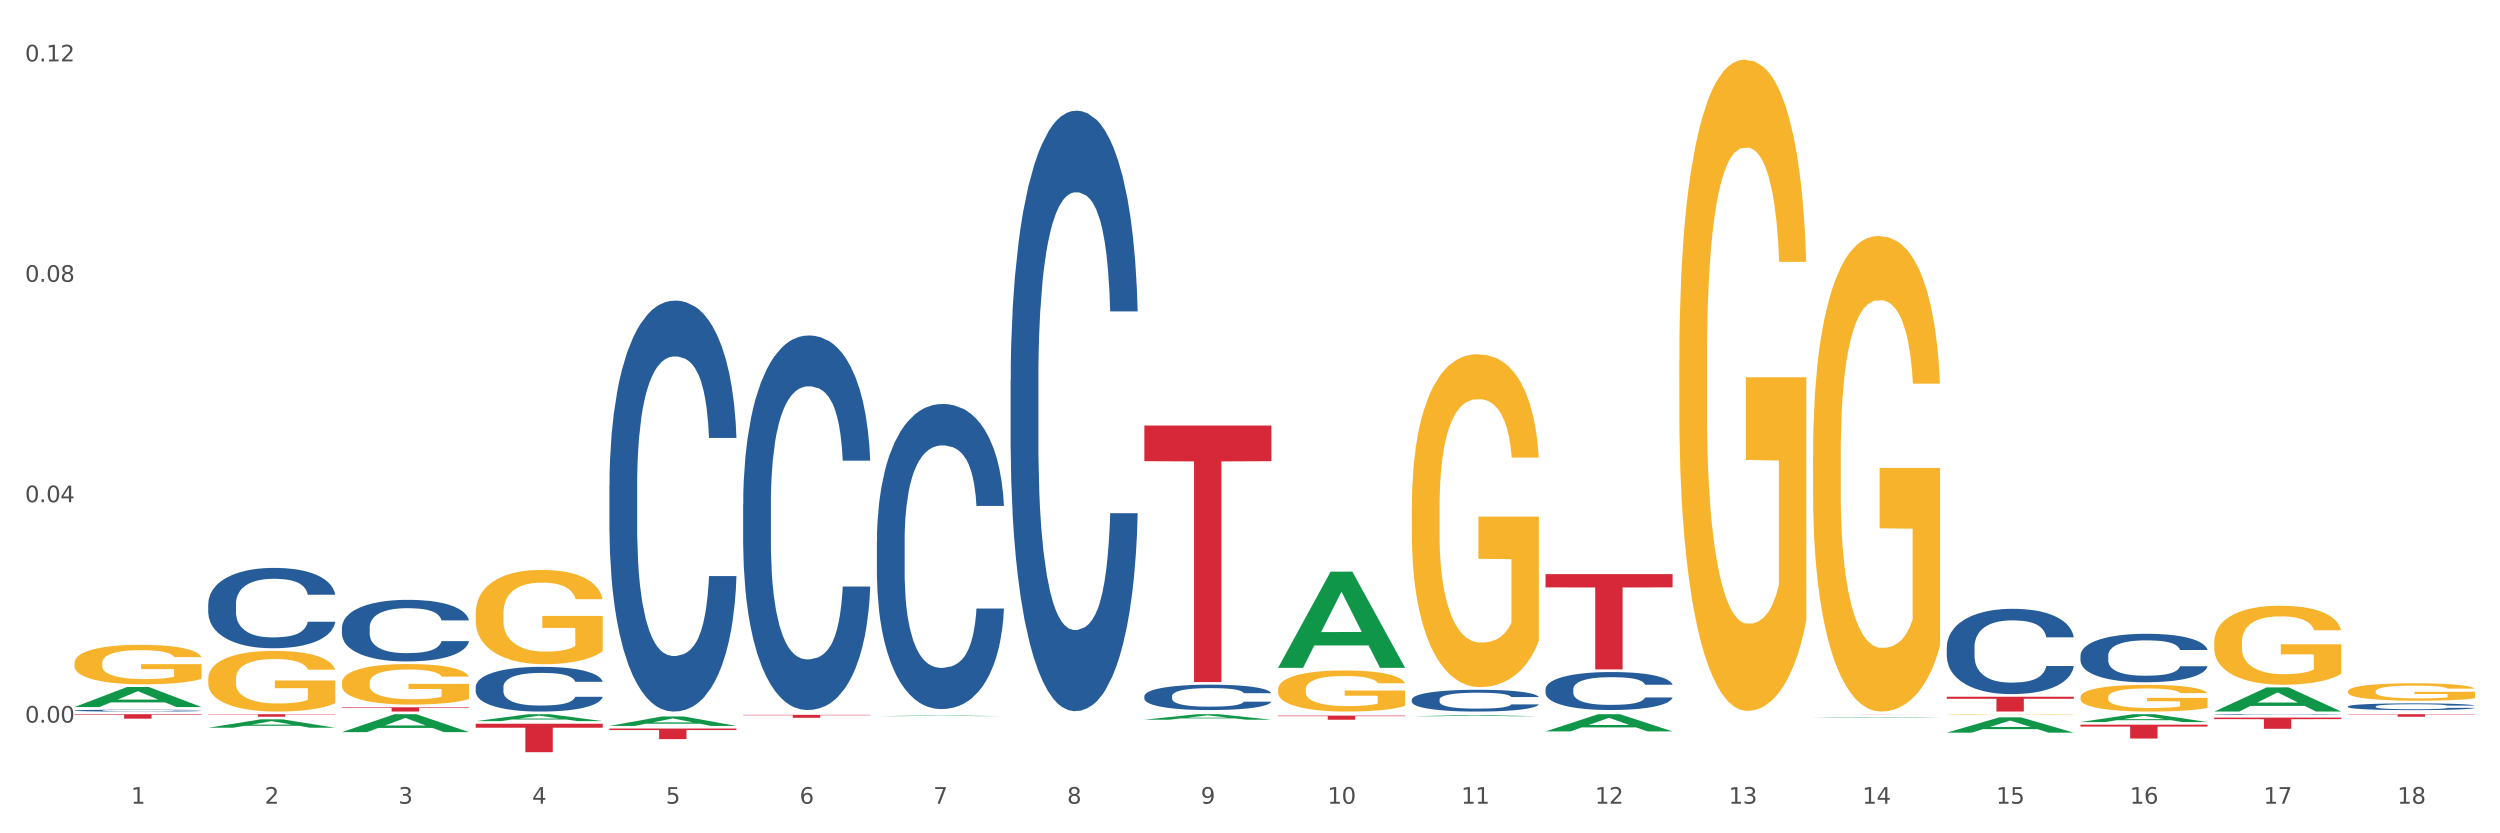<?xml version="1.0" encoding="utf-8" standalone="no"?>
<!DOCTYPE svg PUBLIC "-//W3C//DTD SVG 1.1//EN"
  "http://www.w3.org/Graphics/SVG/1.1/DTD/svg11.dtd">
<svg xmlns:xlink="http://www.w3.org/1999/xlink" width="1080pt" height="360pt" viewBox="0 0 1080 360" xmlns="http://www.w3.org/2000/svg" version="1.1">
 <rect x="0" y="0" width="1080" height="360" fill="#333333" stroke="none"/>
 <defs>
  <style type="text/css">*{stroke-linejoin: round; stroke-linecap: butt}</style>
 </defs>
 <g id="figure_1">
  <g id="patch_1">
   <path d="M 0 360 
L 1080 360 
L 1080 0 
L 0 0 
z
" style="fill: #ffffff; stroke: #ffffff; stroke-linejoin: miter"/>
  </g>
  <g id="axes_1">
   <g id="matplotlib.axis_1">
    <g id="xtick_1">
     <g id="text_1">
      <!-- 1 -->
      <g style="fill: #4d4d4d" transform="translate(56.563 347.204) scale(0.096 -0.096)">
       <defs>
        <path id="DejaVuSans-31" d="M 794 531 
L 1825 531 
L 1825 4091 
L 703 3866 
L 703 4441 
L 1819 4666 
L 2450 4666 
L 2450 531 
L 3481 531 
L 3481 0 
L 794 0 
L 794 531 
z
" transform="scale(0.016)"/>
       </defs>
       <use xlink:href="#DejaVuSans-31"/>
      </g>
     </g>
    </g>
    <g id="xtick_2">
     <g id="text_2">
      <!-- 2 -->
      <g style="fill: #4d4d4d" transform="translate(114.336 347.204) scale(0.096 -0.096)">
       <defs>
        <path id="DejaVuSans-32" d="M 1228 531 
L 3431 531 
L 3431 0 
L 469 0 
L 469 531 
Q 828 903 1448 1529 
Q 2069 2156 2228 2338 
Q 2531 2678 2651 2914 
Q 2772 3150 2772 3378 
Q 2772 3750 2511 3984 
Q 2250 4219 1831 4219 
Q 1534 4219 1204 4116 
Q 875 4013 500 3803 
L 500 4441 
Q 881 4594 1212 4672 
Q 1544 4750 1819 4750 
Q 2544 4750 2975 4387 
Q 3406 4025 3406 3419 
Q 3406 3131 3298 2873 
Q 3191 2616 2906 2266 
Q 2828 2175 2409 1742 
Q 1991 1309 1228 531 
z
" transform="scale(0.016)"/>
       </defs>
       <use xlink:href="#DejaVuSans-32"/>
      </g>
     </g>
    </g>
    <g id="xtick_3">
     <g id="text_3">
      <!-- 3 -->
      <g style="fill: #4d4d4d" transform="translate(172.109 347.204) scale(0.096 -0.096)">
       <defs>
        <path id="DejaVuSans-33" d="M 2597 2516 
Q 3050 2419 3304 2112 
Q 3559 1806 3559 1356 
Q 3559 666 3084 287 
Q 2609 -91 1734 -91 
Q 1441 -91 1130 -33 
Q 819 25 488 141 
L 488 750 
Q 750 597 1062 519 
Q 1375 441 1716 441 
Q 2309 441 2620 675 
Q 2931 909 2931 1356 
Q 2931 1769 2642 2001 
Q 2353 2234 1838 2234 
L 1294 2234 
L 1294 2753 
L 1863 2753 
Q 2328 2753 2575 2939 
Q 2822 3125 2822 3475 
Q 2822 3834 2567 4026 
Q 2313 4219 1838 4219 
Q 1578 4219 1281 4162 
Q 984 4106 628 3988 
L 628 4550 
Q 988 4650 1302 4700 
Q 1616 4750 1894 4750 
Q 2613 4750 3031 4423 
Q 3450 4097 3450 3541 
Q 3450 3153 3228 2886 
Q 3006 2619 2597 2516 
z
" transform="scale(0.016)"/>
       </defs>
       <use xlink:href="#DejaVuSans-33"/>
      </g>
     </g>
    </g>
    <g id="xtick_4">
     <g id="text_4">
      <!-- 4 -->
      <g style="fill: #4d4d4d" transform="translate(229.882 347.204) scale(0.096 -0.096)">
       <defs>
        <path id="DejaVuSans-34" d="M 2419 4116 
L 825 1625 
L 2419 1625 
L 2419 4116 
z
M 2253 4666 
L 3047 4666 
L 3047 1625 
L 3713 1625 
L 3713 1100 
L 3047 1100 
L 3047 0 
L 2419 0 
L 2419 1100 
L 313 1100 
L 313 1709 
L 2253 4666 
z
" transform="scale(0.016)"/>
       </defs>
       <use xlink:href="#DejaVuSans-34"/>
      </g>
     </g>
    </g>
    <g id="xtick_5">
     <g id="text_5">
      <!-- 5 -->
      <g style="fill: #4d4d4d" transform="translate(287.655 347.204) scale(0.096 -0.096)">
       <defs>
        <path id="DejaVuSans-35" d="M 691 4666 
L 3169 4666 
L 3169 4134 
L 1269 4134 
L 1269 2991 
Q 1406 3038 1543 3061 
Q 1681 3084 1819 3084 
Q 2600 3084 3056 2656 
Q 3513 2228 3513 1497 
Q 3513 744 3044 326 
Q 2575 -91 1722 -91 
Q 1428 -91 1123 -41 
Q 819 9 494 109 
L 494 744 
Q 775 591 1075 516 
Q 1375 441 1709 441 
Q 2250 441 2565 725 
Q 2881 1009 2881 1497 
Q 2881 1984 2565 2268 
Q 2250 2553 1709 2553 
Q 1456 2553 1204 2497 
Q 953 2441 691 2322 
L 691 4666 
z
" transform="scale(0.016)"/>
       </defs>
       <use xlink:href="#DejaVuSans-35"/>
      </g>
     </g>
    </g>
    <g id="xtick_6">
     <g id="text_6">
      <!-- 6 -->
      <g style="fill: #4d4d4d" transform="translate(345.428 347.204) scale(0.096 -0.096)">
       <defs>
        <path id="DejaVuSans-36" d="M 2113 2584 
Q 1688 2584 1439 2293 
Q 1191 2003 1191 1497 
Q 1191 994 1439 701 
Q 1688 409 2113 409 
Q 2538 409 2786 701 
Q 3034 994 3034 1497 
Q 3034 2003 2786 2293 
Q 2538 2584 2113 2584 
z
M 3366 4563 
L 3366 3988 
Q 3128 4100 2886 4159 
Q 2644 4219 2406 4219 
Q 1781 4219 1451 3797 
Q 1122 3375 1075 2522 
Q 1259 2794 1537 2939 
Q 1816 3084 2150 3084 
Q 2853 3084 3261 2657 
Q 3669 2231 3669 1497 
Q 3669 778 3244 343 
Q 2819 -91 2113 -91 
Q 1303 -91 875 529 
Q 447 1150 447 2328 
Q 447 3434 972 4092 
Q 1497 4750 2381 4750 
Q 2619 4750 2861 4703 
Q 3103 4656 3366 4563 
z
" transform="scale(0.016)"/>
       </defs>
       <use xlink:href="#DejaVuSans-36"/>
      </g>
     </g>
    </g>
    <g id="xtick_7">
     <g id="text_7">
      <!-- 7 -->
      <g style="fill: #4d4d4d" transform="translate(403.201 347.204) scale(0.096 -0.096)">
       <defs>
        <path id="DejaVuSans-37" d="M 525 4666 
L 3525 4666 
L 3525 4397 
L 1831 0 
L 1172 0 
L 2766 4134 
L 525 4134 
L 525 4666 
z
" transform="scale(0.016)"/>
       </defs>
       <use xlink:href="#DejaVuSans-37"/>
      </g>
     </g>
    </g>
    <g id="xtick_8">
     <g id="text_8">
      <!-- 8 -->
      <g style="fill: #4d4d4d" transform="translate(460.974 347.204) scale(0.096 -0.096)">
       <defs>
        <path id="DejaVuSans-38" d="M 2034 2216 
Q 1584 2216 1326 1975 
Q 1069 1734 1069 1313 
Q 1069 891 1326 650 
Q 1584 409 2034 409 
Q 2484 409 2743 651 
Q 3003 894 3003 1313 
Q 3003 1734 2745 1975 
Q 2488 2216 2034 2216 
z
M 1403 2484 
Q 997 2584 770 2862 
Q 544 3141 544 3541 
Q 544 4100 942 4425 
Q 1341 4750 2034 4750 
Q 2731 4750 3128 4425 
Q 3525 4100 3525 3541 
Q 3525 3141 3298 2862 
Q 3072 2584 2669 2484 
Q 3125 2378 3379 2068 
Q 3634 1759 3634 1313 
Q 3634 634 3220 271 
Q 2806 -91 2034 -91 
Q 1263 -91 848 271 
Q 434 634 434 1313 
Q 434 1759 690 2068 
Q 947 2378 1403 2484 
z
M 1172 3481 
Q 1172 3119 1398 2916 
Q 1625 2713 2034 2713 
Q 2441 2713 2670 2916 
Q 2900 3119 2900 3481 
Q 2900 3844 2670 4047 
Q 2441 4250 2034 4250 
Q 1625 4250 1398 4047 
Q 1172 3844 1172 3481 
z
" transform="scale(0.016)"/>
       </defs>
       <use xlink:href="#DejaVuSans-38"/>
      </g>
     </g>
    </g>
    <g id="xtick_9">
     <g id="text_9">
      <!-- 9 -->
      <g style="fill: #4d4d4d" transform="translate(518.747 347.204) scale(0.096 -0.096)">
       <defs>
        <path id="DejaVuSans-39" d="M 703 97 
L 703 672 
Q 941 559 1184 500 
Q 1428 441 1663 441 
Q 2288 441 2617 861 
Q 2947 1281 2994 2138 
Q 2813 1869 2534 1725 
Q 2256 1581 1919 1581 
Q 1219 1581 811 2004 
Q 403 2428 403 3163 
Q 403 3881 828 4315 
Q 1253 4750 1959 4750 
Q 2769 4750 3195 4129 
Q 3622 3509 3622 2328 
Q 3622 1225 3098 567 
Q 2575 -91 1691 -91 
Q 1453 -91 1209 -44 
Q 966 3 703 97 
z
M 1959 2075 
Q 2384 2075 2632 2365 
Q 2881 2656 2881 3163 
Q 2881 3666 2632 3958 
Q 2384 4250 1959 4250 
Q 1534 4250 1286 3958 
Q 1038 3666 1038 3163 
Q 1038 2656 1286 2365 
Q 1534 2075 1959 2075 
z
" transform="scale(0.016)"/>
       </defs>
       <use xlink:href="#DejaVuSans-39"/>
      </g>
     </g>
    </g>
    <g id="xtick_10">
     <g id="text_10">
      <!-- 10 -->
      <g style="fill: #4d4d4d" transform="translate(573.466 347.204) scale(0.096 -0.096)">
       <defs>
        <path id="DejaVuSans-30" d="M 2034 4250 
Q 1547 4250 1301 3770 
Q 1056 3291 1056 2328 
Q 1056 1369 1301 889 
Q 1547 409 2034 409 
Q 2525 409 2770 889 
Q 3016 1369 3016 2328 
Q 3016 3291 2770 3770 
Q 2525 4250 2034 4250 
z
M 2034 4750 
Q 2819 4750 3233 4129 
Q 3647 3509 3647 2328 
Q 3647 1150 3233 529 
Q 2819 -91 2034 -91 
Q 1250 -91 836 529 
Q 422 1150 422 2328 
Q 422 3509 836 4129 
Q 1250 4750 2034 4750 
z
" transform="scale(0.016)"/>
       </defs>
       <use xlink:href="#DejaVuSans-31"/>
       <use xlink:href="#DejaVuSans-30" transform="translate(63.623 0)"/>
      </g>
     </g>
    </g>
    <g id="xtick_11">
     <g id="text_11">
      <!-- 11 -->
      <g style="fill: #4d4d4d" transform="translate(631.239 347.204) scale(0.096 -0.096)">
       <use xlink:href="#DejaVuSans-31"/>
       <use xlink:href="#DejaVuSans-31" transform="translate(63.623 0)"/>
      </g>
     </g>
    </g>
    <g id="xtick_12">
     <g id="text_12">
      <!-- 12 -->
      <g style="fill: #4d4d4d" transform="translate(689.012 347.204) scale(0.096 -0.096)">
       <use xlink:href="#DejaVuSans-31"/>
       <use xlink:href="#DejaVuSans-32" transform="translate(63.623 0)"/>
      </g>
     </g>
    </g>
    <g id="xtick_13">
     <g id="text_13">
      <!-- 13 -->
      <g style="fill: #4d4d4d" transform="translate(746.785 347.204) scale(0.096 -0.096)">
       <use xlink:href="#DejaVuSans-31"/>
       <use xlink:href="#DejaVuSans-33" transform="translate(63.623 0)"/>
      </g>
     </g>
    </g>
    <g id="xtick_14">
     <g id="text_14">
      <!-- 14 -->
      <g style="fill: #4d4d4d" transform="translate(804.558 347.204) scale(0.096 -0.096)">
       <use xlink:href="#DejaVuSans-31"/>
       <use xlink:href="#DejaVuSans-34" transform="translate(63.623 0)"/>
      </g>
     </g>
    </g>
    <g id="xtick_15">
     <g id="text_15">
      <!-- 15 -->
      <g style="fill: #4d4d4d" transform="translate(862.331 347.204) scale(0.096 -0.096)">
       <use xlink:href="#DejaVuSans-31"/>
       <use xlink:href="#DejaVuSans-35" transform="translate(63.623 0)"/>
      </g>
     </g>
    </g>
    <g id="xtick_16">
     <g id="text_16">
      <!-- 16 -->
      <g style="fill: #4d4d4d" transform="translate(920.104 347.204) scale(0.096 -0.096)">
       <use xlink:href="#DejaVuSans-31"/>
       <use xlink:href="#DejaVuSans-36" transform="translate(63.623 0)"/>
      </g>
     </g>
    </g>
    <g id="xtick_17">
     <g id="text_17">
      <!-- 17 -->
      <g style="fill: #4d4d4d" transform="translate(977.877 347.204) scale(0.096 -0.096)">
       <use xlink:href="#DejaVuSans-31"/>
       <use xlink:href="#DejaVuSans-37" transform="translate(63.623 0)"/>
      </g>
     </g>
    </g>
    <g id="xtick_18">
     <g id="text_18">
      <!-- 18 -->
      <g style="fill: #4d4d4d" transform="translate(1035.65 347.204) scale(0.096 -0.096)">
       <use xlink:href="#DejaVuSans-31"/>
       <use xlink:href="#DejaVuSans-38" transform="translate(63.623 0)"/>
      </g>
     </g>
    </g>
    <g id="xtick_19"/>
    <g id="xtick_20"/>
    <g id="xtick_21"/>
    <g id="xtick_22"/>
    <g id="xtick_23"/>
    <g id="xtick_24"/>
    <g id="xtick_25"/>
    <g id="xtick_26"/>
    <g id="xtick_27"/>
    <g id="xtick_28"/>
    <g id="xtick_29"/>
    <g id="xtick_30"/>
    <g id="xtick_31"/>
    <g id="xtick_32"/>
    <g id="xtick_33"/>
    <g id="xtick_34"/>
    <g id="xtick_35"/>
   </g>
   <g id="matplotlib.axis_2">
    <g id="ytick_1">
     <g id="text_19">
      <!-- 0.00 -->
      <g style="fill: #4d4d4d" transform="translate(10.8 312.176) scale(0.096 -0.096)">
       <defs>
        <path id="DejaVuSans-2e" d="M 684 794 
L 1344 794 
L 1344 0 
L 684 0 
L 684 794 
z
" transform="scale(0.016)"/>
       </defs>
       <use xlink:href="#DejaVuSans-30"/>
       <use xlink:href="#DejaVuSans-2e" transform="translate(63.623 0)"/>
       <use xlink:href="#DejaVuSans-30" transform="translate(95.41 0)"/>
       <use xlink:href="#DejaVuSans-30" transform="translate(159.033 0)"/>
      </g>
     </g>
    </g>
    <g id="ytick_2">
     <g id="text_20">
      <!-- 0.04 -->
      <g style="fill: #4d4d4d" transform="translate(10.8 216.958) scale(0.096 -0.096)">
       <use xlink:href="#DejaVuSans-30"/>
       <use xlink:href="#DejaVuSans-2e" transform="translate(63.623 0)"/>
       <use xlink:href="#DejaVuSans-30" transform="translate(95.41 0)"/>
       <use xlink:href="#DejaVuSans-34" transform="translate(159.033 0)"/>
      </g>
     </g>
    </g>
    <g id="ytick_3">
     <g id="text_21">
      <!-- 0.08 -->
      <g style="fill: #4d4d4d" transform="translate(10.8 121.741) scale(0.096 -0.096)">
       <use xlink:href="#DejaVuSans-30"/>
       <use xlink:href="#DejaVuSans-2e" transform="translate(63.623 0)"/>
       <use xlink:href="#DejaVuSans-30" transform="translate(95.41 0)"/>
       <use xlink:href="#DejaVuSans-38" transform="translate(159.033 0)"/>
      </g>
     </g>
    </g>
    <g id="ytick_4">
     <g id="text_22">
      <!-- 0.12 -->
      <g style="fill: #4d4d4d" transform="translate(10.8 26.524) scale(0.096 -0.096)">
       <use xlink:href="#DejaVuSans-30"/>
       <use xlink:href="#DejaVuSans-2e" transform="translate(63.623 0)"/>
       <use xlink:href="#DejaVuSans-31" transform="translate(95.41 0)"/>
       <use xlink:href="#DejaVuSans-32" transform="translate(159.033 0)"/>
      </g>
     </g>
    </g>
    <g id="ytick_5"/>
    <g id="ytick_6"/>
    <g id="ytick_7"/>
   </g>
   <g id="PolyCollection_1">
    <path d="M 32.175 305.434 
L 32.232 305.426 
L 54.864 296.78 
L 64.257 296.772 
L 87.059 305.45 
L 76.196 305.45 
L 71.273 303.43 
L 47.905 303.43 
L 47.735 303.462 
L 42.982 305.45 
L 32.175 305.45 
L 32.175 305.434 
L 50.847 302.224 
L 68.331 302.215 
L 59.674 298.622 
L 59.561 298.606 
L 59.447 298.63 
L 50.79 302.215 
L 50.847 302.224 
L 32.175 305.434 
z
" clip-path="url(#pd92c1a38ca)" style="fill: #109648"/>
    <path d="M 89.948 314.386 
L 90.005 314.383 
L 112.637 310.758 
L 122.03 310.754 
L 144.832 314.393 
L 133.969 314.393 
L 129.046 313.546 
L 105.678 313.546 
L 105.508 313.56 
L 100.755 314.393 
L 89.948 314.393 
L 89.948 314.386 
L 108.62 313.04 
L 126.104 313.037 
L 117.447 311.53 
L 117.334 311.523 
L 117.22 311.533 
L 108.563 313.037 
L 108.62 313.04 
L 89.948 314.386 
z
" clip-path="url(#pd92c1a38ca)" style="fill: #109648"/>
    <path d="M 147.721 316.265 
L 147.778 316.258 
L 170.41 308.536 
L 179.803 308.528 
L 202.605 316.279 
L 191.742 316.279 
L 186.819 314.475 
L 163.451 314.475 
L 163.281 314.504 
L 158.528 316.279 
L 147.721 316.279 
L 147.721 316.265 
L 166.393 313.397 
L 183.877 313.39 
L 175.22 310.181 
L 175.107 310.166 
L 174.993 310.188 
L 166.336 313.39 
L 166.393 313.397 
L 147.721 316.265 
z
" clip-path="url(#pd92c1a38ca)" style="fill: #109648"/>
    <path d="M 205.494 311.531 
L 205.551 311.528 
L 228.183 308.531 
L 237.576 308.528 
L 260.378 311.536 
L 249.515 311.536 
L 244.592 310.836 
L 221.224 310.836 
L 221.054 310.847 
L 216.301 311.536 
L 205.494 311.536 
L 205.494 311.531 
L 224.166 310.418 
L 241.65 310.415 
L 232.993 309.17 
L 232.88 309.164 
L 232.766 309.172 
L 224.109 310.415 
L 224.166 310.418 
L 205.494 311.531 
z
" clip-path="url(#pd92c1a38ca)" style="fill: #109648"/>
    <path d="M 263.267 313.602 
L 263.324 313.598 
L 285.956 309.51 
L 295.349 309.507 
L 318.151 313.61 
L 307.288 313.61 
L 302.365 312.654 
L 278.997 312.654 
L 278.827 312.67 
L 274.074 313.61 
L 263.267 313.61 
L 263.267 313.602 
L 281.939 312.084 
L 299.423 312.08 
L 290.766 310.381 
L 290.653 310.373 
L 290.539 310.385 
L 281.882 312.08 
L 281.939 312.084 
L 263.267 313.602 
z
" clip-path="url(#pd92c1a38ca)" style="fill: #109648"/>
    <path d="M 378.813 309.38 
L 378.869 309.379 
L 401.502 309.098 
L 410.895 309.098 
L 433.697 309.38 
L 422.834 309.38 
L 417.911 309.314 
L 394.543 309.314 
L 394.373 309.315 
L 389.62 309.38 
L 378.813 309.38 
L 378.813 309.38 
L 397.485 309.275 
L 414.969 309.275 
L 406.312 309.158 
L 406.198 309.157 
L 406.085 309.158 
L 397.428 309.275 
L 397.485 309.275 
L 378.813 309.38 
z
" clip-path="url(#pd92c1a38ca)" style="fill: #109648"/>
    <path d="M 956.543 277.45 
L 956.607 277.419 
L 956.607 276.297 
L 956.737 275.331 
L 957.385 272.993 
L 958.357 271.06 
L 959.07 270.032 
L 959.783 269.19 
L 960.625 268.349 
L 961.662 267.476 
L 963.541 266.198 
L 964.707 265.543 
L 966.133 264.858 
L 968.725 263.86 
L 970.604 263.299 
L 972.548 262.832 
L 975.723 262.271 
L 977.797 262.021 
L 980 261.834 
L 982.656 261.71 
L 984.665 261.679 
L 989.072 261.772 
L 992.83 262.053 
L 994.644 262.271 
L 996.977 262.645 
L 998.208 262.894 
L 1000.217 263.393 
L 1002.29 264.047 
L 1003.716 264.608 
L 1005.854 265.668 
L 1007.474 266.728 
L 1008.965 268.037 
L 1009.742 268.941 
L 1010.325 269.782 
L 1010.844 270.749 
L 1011.362 272.276 
L 999.698 272.276 
L 999.245 271.185 
L 998.532 270.156 
L 997.495 269.159 
L 996.588 268.536 
L 995.033 267.756 
L 993.607 267.258 
L 992.117 266.884 
L 990.303 266.572 
L 988.877 266.416 
L 986.868 266.292 
L 982.916 266.323 
L 980.259 266.572 
L 978.445 266.884 
L 977.278 267.164 
L 976.241 267.476 
L 975.075 267.912 
L 973.714 268.567 
L 972.742 269.159 
L 971.77 269.907 
L 970.993 270.655 
L 970.28 271.528 
L 969.697 272.463 
L 969.243 273.429 
L 968.854 274.614 
L 968.53 276.577 
L 968.53 280.847 
L 968.66 281.814 
L 968.984 283.092 
L 969.373 284.058 
L 970.021 285.211 
L 970.604 285.99 
L 971.706 287.112 
L 972.937 288.047 
L 973.909 288.64 
L 974.881 289.138 
L 976.565 289.824 
L 978.445 290.385 
L 980.065 290.728 
L 982.268 291.04 
L 983.758 291.164 
L 985.054 291.227 
L 988.229 291.227 
L 990.497 291.133 
L 993.024 290.915 
L 994.968 290.634 
L 996.588 290.292 
L 998.403 289.731 
L 999.569 289.201 
L 999.569 282.686 
L 985.313 282.655 
L 985.313 278.323 
L 1011.427 278.323 
L 1011.427 291.04 
L 1010.325 291.694 
L 1009.094 292.286 
L 1007.798 292.816 
L 1005.854 293.471 
L 1003.522 294.094 
L 1001.448 294.531 
L 999.245 294.905 
L 996.653 295.247 
L 993.283 295.559 
L 991.21 295.684 
L 988.618 295.777 
L 985.572 295.809 
L 982.916 295.746 
L 980.324 295.59 
L 977.602 295.31 
L 974.945 294.905 
L 972.937 294.499 
L 970.928 294.001 
L 968.79 293.346 
L 967.105 292.723 
L 965.809 292.162 
L 964.383 291.445 
L 962.828 290.51 
L 961.662 289.668 
L 960.625 288.796 
L 959.523 287.673 
L 958.746 286.707 
L 957.968 285.492 
L 957.515 284.588 
L 956.996 283.185 
L 956.607 281.221 
L 956.543 277.45 
z
" clip-path="url(#pd92c1a38ca)" style="fill: #f7b32b"/>
    <path d="M 898.77 301.195 
L 898.835 301.184 
L 898.835 300.805 
L 898.964 300.479 
L 899.612 299.689 
L 900.584 299.036 
L 901.297 298.688 
L 902.01 298.404 
L 902.852 298.12 
L 903.889 297.825 
L 905.768 297.393 
L 906.934 297.172 
L 908.36 296.94 
L 910.952 296.603 
L 912.831 296.414 
L 914.775 296.256 
L 917.95 296.066 
L 920.024 295.982 
L 922.227 295.919 
L 924.884 295.877 
L 926.892 295.866 
L 931.299 295.898 
L 935.057 295.992 
L 936.871 296.066 
L 939.204 296.193 
L 940.435 296.277 
L 942.444 296.445 
L 944.517 296.666 
L 945.943 296.856 
L 948.081 297.214 
L 949.701 297.572 
L 951.192 298.014 
L 951.969 298.32 
L 952.552 298.604 
L 953.071 298.931 
L 953.589 299.447 
L 941.926 299.447 
L 941.472 299.078 
L 940.759 298.73 
L 939.722 298.393 
L 938.815 298.183 
L 937.26 297.92 
L 935.834 297.751 
L 934.344 297.625 
L 932.53 297.519 
L 931.104 297.467 
L 929.095 297.425 
L 925.143 297.435 
L 922.486 297.519 
L 920.672 297.625 
L 919.505 297.719 
L 918.468 297.825 
L 917.302 297.972 
L 915.941 298.193 
L 914.969 298.393 
L 913.997 298.646 
L 913.22 298.899 
L 912.507 299.194 
L 911.924 299.51 
L 911.47 299.836 
L 911.081 300.236 
L 910.757 300.9 
L 910.757 302.343 
L 910.887 302.669 
L 911.211 303.101 
L 911.6 303.427 
L 912.248 303.817 
L 912.831 304.08 
L 913.933 304.459 
L 915.164 304.775 
L 916.136 304.975 
L 917.108 305.144 
L 918.792 305.375 
L 920.672 305.565 
L 922.292 305.681 
L 924.495 305.786 
L 925.985 305.828 
L 927.281 305.849 
L 930.456 305.849 
L 932.724 305.818 
L 935.251 305.744 
L 937.195 305.649 
L 938.815 305.533 
L 940.63 305.344 
L 941.796 305.165 
L 941.796 302.964 
L 927.54 302.953 
L 927.54 301.49 
L 953.654 301.49 
L 953.654 305.786 
L 952.552 306.007 
L 951.321 306.207 
L 950.025 306.386 
L 948.081 306.608 
L 945.749 306.818 
L 943.675 306.966 
L 941.472 307.092 
L 938.88 307.208 
L 935.51 307.313 
L 933.437 307.355 
L 930.845 307.387 
L 927.799 307.397 
L 925.143 307.376 
L 922.551 307.324 
L 919.829 307.229 
L 917.172 307.092 
L 915.164 306.955 
L 913.155 306.787 
L 911.017 306.565 
L 909.332 306.355 
L 908.036 306.165 
L 906.61 305.923 
L 905.055 305.607 
L 903.889 305.323 
L 902.852 305.028 
L 901.75 304.649 
L 900.973 304.322 
L 900.195 303.912 
L 899.742 303.606 
L 899.223 303.132 
L 898.835 302.469 
L 898.77 301.195 
z
" clip-path="url(#pd92c1a38ca)" style="fill: #f7b32b"/>
    <path d="M 840.997 308.636 
L 841.062 308.636 
L 841.062 308.628 
L 841.191 308.622 
L 841.839 308.606 
L 842.811 308.593 
L 843.524 308.586 
L 844.237 308.58 
L 845.079 308.574 
L 846.116 308.568 
L 847.995 308.559 
L 849.161 308.555 
L 850.587 308.55 
L 853.179 308.543 
L 855.058 308.54 
L 857.002 308.536 
L 860.177 308.532 
L 862.251 308.531 
L 864.454 308.529 
L 867.111 308.529 
L 869.119 308.528 
L 873.526 308.529 
L 877.284 308.531 
L 879.098 308.532 
L 881.431 308.535 
L 882.662 308.537 
L 884.671 308.54 
L 886.744 308.545 
L 888.17 308.548 
L 890.308 308.556 
L 891.928 308.563 
L 893.419 308.572 
L 894.196 308.578 
L 894.779 308.584 
L 895.298 308.591 
L 895.816 308.601 
L 884.153 308.601 
L 883.699 308.593 
L 882.986 308.586 
L 881.949 308.58 
L 881.042 308.575 
L 879.487 308.57 
L 878.061 308.567 
L 876.571 308.564 
L 874.757 308.562 
L 873.331 308.561 
L 871.322 308.56 
L 867.37 308.56 
L 864.713 308.562 
L 862.899 308.564 
L 861.732 308.566 
L 860.695 308.568 
L 859.529 308.571 
L 858.168 308.576 
L 857.196 308.58 
L 856.224 308.585 
L 855.447 308.59 
L 854.734 308.596 
L 854.151 308.602 
L 853.697 308.609 
L 853.308 308.617 
L 852.984 308.63 
L 852.984 308.66 
L 853.114 308.666 
L 853.438 308.675 
L 853.827 308.682 
L 854.475 308.69 
L 855.058 308.695 
L 856.16 308.703 
L 857.391 308.709 
L 858.363 308.713 
L 859.335 308.716 
L 861.019 308.721 
L 862.899 308.725 
L 864.519 308.727 
L 866.722 308.729 
L 868.212 308.73 
L 869.508 308.731 
L 872.683 308.731 
L 874.951 308.73 
L 877.478 308.729 
L 879.422 308.727 
L 881.042 308.724 
L 882.857 308.72 
L 884.023 308.717 
L 884.023 308.672 
L 869.767 308.672 
L 869.767 308.642 
L 895.881 308.642 
L 895.881 308.729 
L 894.779 308.734 
L 893.548 308.738 
L 892.252 308.742 
L 890.308 308.746 
L 887.976 308.75 
L 885.902 308.753 
L 883.699 308.756 
L 881.107 308.758 
L 877.737 308.76 
L 875.664 308.761 
L 873.072 308.762 
L 870.026 308.762 
L 867.37 308.762 
L 864.778 308.761 
L 862.056 308.759 
L 859.4 308.756 
L 857.391 308.753 
L 855.382 308.75 
L 853.244 308.745 
L 851.559 308.741 
L 850.263 308.737 
L 848.837 308.732 
L 847.282 308.726 
L 846.116 308.72 
L 845.079 308.714 
L 843.977 308.706 
L 843.2 308.7 
L 842.422 308.691 
L 841.969 308.685 
L 841.45 308.676 
L 841.062 308.662 
L 840.997 308.636 
z
" clip-path="url(#pd92c1a38ca)" style="fill: #f7b32b"/>
    <path d="M 205.494 265.033 
L 205.559 264.996 
L 205.559 263.656 
L 205.688 262.503 
L 206.336 259.713 
L 207.308 257.407 
L 208.021 256.179 
L 208.734 255.174 
L 209.576 254.17 
L 210.613 253.128 
L 212.492 251.603 
L 213.659 250.822 
L 215.084 250.004 
L 217.676 248.813 
L 219.555 248.143 
L 221.499 247.585 
L 224.674 246.916 
L 226.748 246.618 
L 228.951 246.395 
L 231.608 246.246 
L 233.616 246.209 
L 238.023 246.321 
L 241.781 246.655 
L 243.595 246.916 
L 245.928 247.362 
L 247.159 247.66 
L 249.168 248.255 
L 251.242 249.036 
L 252.667 249.706 
L 254.806 250.971 
L 256.426 252.236 
L 257.916 253.798 
L 258.694 254.877 
L 259.277 255.881 
L 259.795 257.035 
L 260.313 258.857 
L 248.65 258.857 
L 248.196 257.555 
L 247.483 256.328 
L 246.447 255.137 
L 245.539 254.393 
L 243.984 253.463 
L 242.559 252.868 
L 241.068 252.422 
L 239.254 252.05 
L 237.828 251.864 
L 235.82 251.715 
L 231.867 251.752 
L 229.21 252.05 
L 227.396 252.422 
L 226.229 252.756 
L 225.193 253.128 
L 224.026 253.649 
L 222.666 254.43 
L 221.694 255.137 
L 220.722 256.03 
L 219.944 256.923 
L 219.231 257.965 
L 218.648 259.081 
L 218.194 260.234 
L 217.806 261.648 
L 217.482 263.991 
L 217.482 269.088 
L 217.611 270.241 
L 217.935 271.766 
L 218.324 272.919 
L 218.972 274.296 
L 219.555 275.226 
L 220.657 276.565 
L 221.888 277.681 
L 222.86 278.388 
L 223.832 278.983 
L 225.517 279.802 
L 227.396 280.471 
L 229.016 280.881 
L 231.219 281.253 
L 232.709 281.401 
L 234.005 281.476 
L 237.18 281.476 
L 239.448 281.364 
L 241.975 281.104 
L 243.919 280.769 
L 245.539 280.36 
L 247.354 279.69 
L 248.52 279.058 
L 248.52 271.283 
L 234.264 271.245 
L 234.264 266.074 
L 260.378 266.074 
L 260.378 281.253 
L 259.277 282.034 
L 258.046 282.741 
L 256.75 283.373 
L 254.806 284.154 
L 252.473 284.898 
L 250.399 285.419 
L 248.196 285.866 
L 245.604 286.275 
L 242.235 286.647 
L 240.161 286.796 
L 237.569 286.907 
L 234.524 286.944 
L 231.867 286.87 
L 229.275 286.684 
L 226.553 286.349 
L 223.897 285.866 
L 221.888 285.382 
L 219.879 284.787 
L 217.741 284.005 
L 216.056 283.261 
L 214.76 282.592 
L 213.335 281.736 
L 211.779 280.62 
L 210.613 279.616 
L 209.576 278.574 
L 208.475 277.235 
L 207.697 276.082 
L 206.92 274.631 
L 206.466 273.552 
L 205.948 271.878 
L 205.559 269.534 
L 205.494 265.033 
z
" clip-path="url(#pd92c1a38ca)" style="fill: #f7b32b"/>
    <path d="M 956.543 307.378 
L 956.599 307.368 
L 979.232 296.949 
L 988.625 296.94 
L 1011.427 307.397 
L 1000.563 307.397 
L 995.641 304.962 
L 972.272 304.962 
L 972.103 305.001 
L 967.35 307.397 
L 956.543 307.397 
L 956.543 307.378 
L 975.215 303.509 
L 992.698 303.499 
L 984.041 299.169 
L 983.928 299.149 
L 983.815 299.178 
L 975.158 303.499 
L 975.215 303.509 
L 956.543 307.378 
z
" clip-path="url(#pd92c1a38ca)" style="fill: #109648"/>
    <path d="M 1014.316 298.66 
L 1014.38 298.653 
L 1014.38 298.405 
L 1014.51 298.191 
L 1015.158 297.675 
L 1016.13 297.248 
L 1016.843 297.021 
L 1017.556 296.835 
L 1018.398 296.649 
L 1019.435 296.456 
L 1021.314 296.173 
L 1022.48 296.029 
L 1023.906 295.877 
L 1026.498 295.657 
L 1028.377 295.533 
L 1030.321 295.43 
L 1033.496 295.306 
L 1035.57 295.25 
L 1037.773 295.209 
L 1040.429 295.182 
L 1042.438 295.175 
L 1046.845 295.195 
L 1050.603 295.257 
L 1052.417 295.306 
L 1054.75 295.388 
L 1055.981 295.443 
L 1057.99 295.553 
L 1060.063 295.698 
L 1061.489 295.822 
L 1063.627 296.056 
L 1065.247 296.29 
L 1066.738 296.58 
L 1067.515 296.779 
L 1068.098 296.965 
L 1068.617 297.179 
L 1069.135 297.516 
L 1057.471 297.516 
L 1057.018 297.275 
L 1056.305 297.048 
L 1055.268 296.828 
L 1054.361 296.69 
L 1052.806 296.518 
L 1051.38 296.408 
L 1049.89 296.325 
L 1048.076 296.256 
L 1046.65 296.222 
L 1044.641 296.194 
L 1040.689 296.201 
L 1038.032 296.256 
L 1036.218 296.325 
L 1035.051 296.387 
L 1034.014 296.456 
L 1032.848 296.552 
L 1031.487 296.697 
L 1030.515 296.828 
L 1029.543 296.993 
L 1028.766 297.158 
L 1028.053 297.351 
L 1027.47 297.558 
L 1027.016 297.771 
L 1026.627 298.033 
L 1026.303 298.467 
L 1026.303 299.411 
L 1026.433 299.624 
L 1026.757 299.906 
L 1027.146 300.12 
L 1027.794 300.375 
L 1028.377 300.547 
L 1029.479 300.795 
L 1030.71 301.002 
L 1031.682 301.133 
L 1032.654 301.243 
L 1034.338 301.394 
L 1036.218 301.518 
L 1037.838 301.594 
L 1040.041 301.663 
L 1041.531 301.69 
L 1042.827 301.704 
L 1046.002 301.704 
L 1048.27 301.684 
L 1050.797 301.635 
L 1052.741 301.573 
L 1054.361 301.498 
L 1056.176 301.374 
L 1057.342 301.256 
L 1057.342 299.817 
L 1043.086 299.81 
L 1043.086 298.853 
L 1069.2 298.853 
L 1069.2 301.663 
L 1068.098 301.807 
L 1066.867 301.938 
L 1065.571 302.055 
L 1063.627 302.2 
L 1061.295 302.338 
L 1059.221 302.434 
L 1057.018 302.517 
L 1054.426 302.593 
L 1051.056 302.662 
L 1048.983 302.689 
L 1046.391 302.71 
L 1043.345 302.717 
L 1040.689 302.703 
L 1038.097 302.668 
L 1035.375 302.606 
L 1032.718 302.517 
L 1030.71 302.427 
L 1028.701 302.317 
L 1026.563 302.173 
L 1024.878 302.035 
L 1023.582 301.911 
L 1022.156 301.752 
L 1020.601 301.546 
L 1019.435 301.36 
L 1018.398 301.167 
L 1017.296 300.919 
L 1016.519 300.705 
L 1015.741 300.437 
L 1015.288 300.237 
L 1014.769 299.927 
L 1014.38 299.493 
L 1014.316 298.66 
z
" clip-path="url(#pd92c1a38ca)" style="fill: #f7b32b"/>
    <path d="M 147.721 294.97 
L 147.786 294.954 
L 147.786 294.378 
L 147.915 293.882 
L 148.563 292.682 
L 149.535 291.69 
L 150.248 291.162 
L 150.961 290.73 
L 151.803 290.298 
L 152.84 289.85 
L 154.719 289.194 
L 155.886 288.857 
L 157.311 288.505 
L 159.903 287.993 
L 161.782 287.705 
L 163.726 287.465 
L 166.901 287.177 
L 168.975 287.049 
L 171.178 286.953 
L 173.835 286.889 
L 175.844 286.873 
L 180.25 286.921 
L 184.008 287.065 
L 185.822 287.177 
L 188.155 287.369 
L 189.386 287.497 
L 191.395 287.753 
L 193.469 288.089 
L 194.894 288.377 
L 197.033 288.922 
L 198.653 289.466 
L 200.143 290.138 
L 200.921 290.602 
L 201.504 291.034 
L 202.022 291.53 
L 202.54 292.314 
L 190.877 292.314 
L 190.423 291.754 
L 189.71 291.226 
L 188.674 290.714 
L 187.766 290.394 
L 186.211 289.994 
L 184.786 289.738 
L 183.295 289.546 
L 181.481 289.386 
L 180.055 289.306 
L 178.047 289.242 
L 174.094 289.258 
L 171.437 289.386 
L 169.623 289.546 
L 168.456 289.69 
L 167.42 289.85 
L 166.253 290.074 
L 164.893 290.41 
L 163.921 290.714 
L 162.949 291.098 
L 162.171 291.482 
L 161.458 291.93 
L 160.875 292.41 
L 160.421 292.906 
L 160.033 293.514 
L 159.709 294.522 
L 159.709 296.714 
L 159.838 297.21 
L 160.162 297.867 
L 160.551 298.363 
L 161.199 298.955 
L 161.782 299.355 
L 162.884 299.931 
L 164.115 300.411 
L 165.087 300.715 
L 166.059 300.971 
L 167.744 301.323 
L 169.623 301.611 
L 171.243 301.787 
L 173.446 301.947 
L 174.936 302.011 
L 176.232 302.043 
L 179.407 302.043 
L 181.675 301.995 
L 184.203 301.883 
L 186.146 301.739 
L 187.766 301.563 
L 189.581 301.275 
L 190.747 301.003 
L 190.747 297.659 
L 176.491 297.643 
L 176.491 295.418 
L 202.605 295.418 
L 202.605 301.947 
L 201.504 302.283 
L 200.273 302.587 
L 198.977 302.859 
L 197.033 303.195 
L 194.7 303.515 
L 192.626 303.739 
L 190.423 303.931 
L 187.831 304.107 
L 184.462 304.267 
L 182.388 304.331 
L 179.796 304.379 
L 176.751 304.395 
L 174.094 304.363 
L 171.502 304.283 
L 168.78 304.139 
L 166.124 303.931 
L 164.115 303.723 
L 162.106 303.467 
L 159.968 303.131 
L 158.283 302.811 
L 156.987 302.523 
L 155.562 302.155 
L 154.006 301.675 
L 152.84 301.243 
L 151.803 300.795 
L 150.702 300.219 
L 149.924 299.723 
L 149.147 299.099 
L 148.693 298.635 
L 148.175 297.915 
L 147.786 296.906 
L 147.721 294.97 
z
" clip-path="url(#pd92c1a38ca)" style="fill: #f7b32b"/>
    <path d="M 494.359 310.908 
L 494.415 310.905 
L 517.048 308.531 
L 526.441 308.528 
L 549.243 310.912 
L 538.379 310.912 
L 533.457 310.357 
L 510.089 310.357 
L 509.919 310.366 
L 505.166 310.912 
L 494.359 310.912 
L 494.359 310.908 
L 513.031 310.026 
L 530.515 310.023 
L 521.858 309.036 
L 521.744 309.032 
L 521.631 309.039 
L 512.974 310.023 
L 513.031 310.026 
L 494.359 310.908 
z
" clip-path="url(#pd92c1a38ca)" style="fill: #109648"/>
    <path d="M 725.451 155.776 
L 725.516 155.519 
L 725.516 146.269 
L 725.645 138.303 
L 726.293 119.032 
L 727.265 103.101 
L 727.978 94.622 
L 728.691 87.684 
L 729.533 80.747 
L 730.57 73.552 
L 732.449 63.017 
L 733.615 57.621 
L 735.041 51.968 
L 737.633 43.746 
L 739.512 39.121 
L 741.456 35.267 
L 744.631 30.642 
L 746.705 28.586 
L 748.908 27.044 
L 751.565 26.016 
L 753.573 25.759 
L 757.98 26.53 
L 761.738 28.843 
L 763.552 30.642 
L 765.885 33.725 
L 767.116 35.781 
L 769.125 39.892 
L 771.199 45.288 
L 772.624 49.913 
L 774.762 58.649 
L 776.382 67.385 
L 777.873 78.177 
L 778.65 85.629 
L 779.234 92.566 
L 779.752 100.532 
L 780.27 113.122 
L 768.607 113.122 
L 768.153 104.129 
L 767.44 95.65 
L 766.403 87.427 
L 765.496 82.288 
L 763.941 75.865 
L 762.516 71.753 
L 761.025 68.67 
L 759.211 66.101 
L 757.785 64.816 
L 755.776 63.788 
L 751.824 64.045 
L 749.167 66.101 
L 747.353 68.67 
L 746.186 70.983 
L 745.15 73.552 
L 743.983 77.149 
L 742.622 82.545 
L 741.65 87.427 
L 740.678 93.594 
L 739.901 99.761 
L 739.188 106.955 
L 738.605 114.664 
L 738.151 122.629 
L 737.762 132.393 
L 737.438 148.581 
L 737.438 183.783 
L 737.568 191.749 
L 737.892 202.284 
L 738.281 210.249 
L 738.929 219.756 
L 739.512 226.18 
L 740.614 235.43 
L 741.845 243.138 
L 742.817 248.02 
L 743.789 252.132 
L 745.474 257.785 
L 747.353 262.41 
L 748.973 265.236 
L 751.176 267.806 
L 752.666 268.833 
L 753.962 269.347 
L 757.137 269.347 
L 759.405 268.576 
L 761.932 266.778 
L 763.876 264.465 
L 765.496 261.639 
L 767.311 257.014 
L 768.477 252.646 
L 768.477 198.943 
L 754.221 198.686 
L 754.221 162.97 
L 780.335 162.97 
L 780.335 267.806 
L 779.234 273.201 
L 778.002 278.083 
L 776.706 282.452 
L 774.762 287.848 
L 772.43 292.987 
L 770.356 296.584 
L 768.153 299.667 
L 765.561 302.494 
L 762.192 305.063 
L 760.118 306.091 
L 757.526 306.862 
L 754.48 307.119 
L 751.824 306.605 
L 749.232 305.32 
L 746.51 303.008 
L 743.854 299.667 
L 741.845 296.327 
L 739.836 292.216 
L 737.698 286.82 
L 736.013 281.681 
L 734.717 277.056 
L 733.291 271.146 
L 731.736 263.437 
L 730.57 256.5 
L 729.533 249.305 
L 728.431 240.055 
L 727.654 232.09 
L 726.876 222.069 
L 726.423 214.617 
L 725.904 203.054 
L 725.516 186.867 
L 725.451 155.776 
z
" clip-path="url(#pd92c1a38ca)" style="fill: #f7b32b"/>
    <path d="M 783.224 196.882 
L 783.289 196.695 
L 783.289 189.94 
L 783.418 184.123 
L 784.066 170.051 
L 785.038 158.418 
L 785.751 152.226 
L 786.464 147.16 
L 787.306 142.094 
L 788.343 136.84 
L 790.222 129.147 
L 791.388 125.207 
L 792.814 121.079 
L 795.406 115.075 
L 797.285 111.698 
L 799.229 108.883 
L 802.404 105.506 
L 804.478 104.005 
L 806.681 102.879 
L 809.338 102.128 
L 811.346 101.941 
L 815.753 102.504 
L 819.511 104.192 
L 821.325 105.506 
L 823.658 107.757 
L 824.889 109.258 
L 826.898 112.26 
L 828.971 116.201 
L 830.397 119.578 
L 832.535 125.958 
L 834.155 132.337 
L 835.646 140.218 
L 836.423 145.659 
L 837.007 150.725 
L 837.525 156.541 
L 838.043 165.735 
L 826.38 165.735 
L 825.926 159.168 
L 825.213 152.976 
L 824.176 146.972 
L 823.269 143.22 
L 821.714 138.529 
L 820.288 135.527 
L 818.798 133.275 
L 816.984 131.399 
L 815.558 130.461 
L 813.549 129.71 
L 809.597 129.898 
L 806.94 131.399 
L 805.126 133.275 
L 803.959 134.964 
L 802.922 136.84 
L 801.756 139.467 
L 800.395 143.407 
L 799.423 146.972 
L 798.451 151.475 
L 797.674 155.979 
L 796.961 161.232 
L 796.378 166.861 
L 795.924 172.678 
L 795.535 179.808 
L 795.211 191.629 
L 795.211 217.334 
L 795.341 223.151 
L 795.665 230.844 
L 796.054 236.66 
L 796.702 243.603 
L 797.285 248.293 
L 798.387 255.048 
L 799.618 260.677 
L 800.59 264.242 
L 801.562 267.244 
L 803.246 271.372 
L 805.126 274.749 
L 806.746 276.813 
L 808.949 278.69 
L 810.439 279.44 
L 811.735 279.815 
L 814.91 279.815 
L 817.178 279.253 
L 819.705 277.939 
L 821.649 276.25 
L 823.269 274.187 
L 825.084 270.809 
L 826.25 267.619 
L 826.25 228.404 
L 811.994 228.217 
L 811.994 202.136 
L 838.108 202.136 
L 838.108 278.69 
L 837.007 282.63 
L 835.775 286.195 
L 834.479 289.385 
L 832.535 293.325 
L 830.203 297.078 
L 828.129 299.704 
L 825.926 301.956 
L 823.334 304.02 
L 819.964 305.896 
L 817.891 306.647 
L 815.299 307.21 
L 812.253 307.397 
L 809.597 307.022 
L 807.005 306.084 
L 804.283 304.395 
L 801.627 301.956 
L 799.618 299.517 
L 797.609 296.515 
L 795.471 292.574 
L 793.786 288.822 
L 792.49 285.444 
L 791.064 281.129 
L 789.509 275.5 
L 788.343 270.434 
L 787.306 265.18 
L 786.204 258.425 
L 785.427 252.609 
L 784.649 245.291 
L 784.196 239.85 
L 783.677 231.407 
L 783.289 219.586 
L 783.224 196.882 
z
" clip-path="url(#pd92c1a38ca)" style="fill: #f7b32b"/>
    <path d="M 552.132 288.437 
L 552.188 288.398 
L 574.821 246.976 
L 584.214 246.937 
L 607.016 288.515 
L 596.152 288.515 
L 591.23 278.833 
L 567.862 278.833 
L 567.692 278.989 
L 562.939 288.515 
L 552.132 288.515 
L 552.132 288.437 
L 570.804 273.055 
L 588.288 273.016 
L 579.631 255.799 
L 579.517 255.721 
L 579.404 255.838 
L 570.747 273.016 
L 570.804 273.055 
L 552.132 288.437 
z
" clip-path="url(#pd92c1a38ca)" style="fill: #109648"/>
    <path d="M 783.224 310.049 
L 783.28 310.048 
L 805.913 309.781 
L 815.306 309.78 
L 838.108 310.049 
L 827.244 310.049 
L 822.322 309.987 
L 798.953 309.987 
L 798.784 309.988 
L 794.031 310.049 
L 783.224 310.049 
L 783.224 310.049 
L 801.896 309.949 
L 819.38 309.949 
L 810.722 309.838 
L 810.609 309.837 
L 810.496 309.838 
L 801.839 309.949 
L 801.896 309.949 
L 783.224 310.049 
z
" clip-path="url(#pd92c1a38ca)" style="fill: #109648"/>
    <path d="M 609.905 309.434 
L 609.961 309.433 
L 632.594 308.948 
L 641.987 308.948 
L 664.789 309.435 
L 653.925 309.435 
L 649.003 309.321 
L 625.635 309.321 
L 625.465 309.323 
L 620.712 309.435 
L 609.905 309.435 
L 609.905 309.434 
L 628.577 309.254 
L 646.061 309.253 
L 637.404 309.052 
L 637.29 309.051 
L 637.177 309.052 
L 628.52 309.253 
L 628.577 309.254 
L 609.905 309.434 
z
" clip-path="url(#pd92c1a38ca)" style="fill: #109648"/>
    <path d="M 667.678 315.961 
L 667.734 315.954 
L 690.367 308.535 
L 699.76 308.528 
L 722.562 315.975 
L 711.698 315.975 
L 706.776 314.241 
L 683.408 314.241 
L 683.238 314.269 
L 678.485 315.975 
L 667.678 315.975 
L 667.678 315.961 
L 686.35 313.206 
L 703.834 313.199 
L 695.177 310.116 
L 695.063 310.102 
L 694.95 310.123 
L 686.293 313.199 
L 686.35 313.206 
L 667.678 315.961 
z
" clip-path="url(#pd92c1a38ca)" style="fill: #109648"/>
    <path d="M 89.948 293.294 
L 90.013 293.27 
L 90.013 292.408 
L 90.142 291.666 
L 90.79 289.87 
L 91.762 288.386 
L 92.475 287.595 
L 93.188 286.949 
L 94.03 286.302 
L 95.067 285.632 
L 96.946 284.65 
L 98.113 284.148 
L 99.538 283.621 
L 102.13 282.855 
L 104.009 282.424 
L 105.953 282.064 
L 109.128 281.633 
L 111.202 281.442 
L 113.405 281.298 
L 116.062 281.202 
L 118.071 281.178 
L 122.477 281.25 
L 126.235 281.466 
L 128.049 281.633 
L 130.382 281.921 
L 131.613 282.112 
L 133.622 282.495 
L 135.696 282.998 
L 137.121 283.429 
L 139.26 284.243 
L 140.88 285.057 
L 142.37 286.063 
L 143.148 286.757 
L 143.731 287.404 
L 144.249 288.146 
L 144.768 289.319 
L 133.104 289.319 
L 132.65 288.481 
L 131.937 287.691 
L 130.901 286.925 
L 129.993 286.446 
L 128.438 285.848 
L 127.013 285.464 
L 125.522 285.177 
L 123.708 284.938 
L 122.282 284.818 
L 120.274 284.722 
L 116.321 284.746 
L 113.664 284.938 
L 111.85 285.177 
L 110.684 285.393 
L 109.647 285.632 
L 108.48 285.967 
L 107.12 286.47 
L 106.148 286.925 
L 105.176 287.5 
L 104.398 288.074 
L 103.685 288.745 
L 103.102 289.463 
L 102.648 290.205 
L 102.26 291.115 
L 101.936 292.624 
L 101.936 295.904 
L 102.065 296.646 
L 102.389 297.628 
L 102.778 298.37 
L 103.426 299.256 
L 104.009 299.855 
L 105.111 300.717 
L 106.342 301.435 
L 107.314 301.89 
L 108.286 302.273 
L 109.971 302.8 
L 111.85 303.231 
L 113.47 303.494 
L 115.673 303.734 
L 117.163 303.83 
L 118.459 303.878 
L 121.634 303.878 
L 123.902 303.806 
L 126.43 303.638 
L 128.373 303.423 
L 129.993 303.159 
L 131.808 302.728 
L 132.974 302.321 
L 132.974 297.317 
L 118.719 297.293 
L 118.719 293.965 
L 144.832 293.965 
L 144.832 303.734 
L 143.731 304.237 
L 142.5 304.692 
L 141.204 305.099 
L 139.26 305.602 
L 136.927 306.08 
L 134.853 306.416 
L 132.65 306.703 
L 130.058 306.966 
L 126.689 307.206 
L 124.615 307.302 
L 122.023 307.373 
L 118.978 307.397 
L 116.321 307.349 
L 113.729 307.23 
L 111.007 307.014 
L 108.351 306.703 
L 106.342 306.392 
L 104.333 306.009 
L 102.195 305.506 
L 100.51 305.027 
L 99.214 304.596 
L 97.789 304.045 
L 96.233 303.327 
L 95.067 302.68 
L 94.03 302.01 
L 92.929 301.148 
L 92.151 300.406 
L 91.374 299.472 
L 90.92 298.777 
L 90.402 297.7 
L 90.013 296.191 
L 89.948 293.294 
z
" clip-path="url(#pd92c1a38ca)" style="fill: #f7b32b"/>
    <path d="M 32.175 286.458 
L 32.24 286.442 
L 32.24 285.881 
L 32.369 285.398 
L 33.017 284.228 
L 33.989 283.261 
L 34.702 282.747 
L 35.415 282.326 
L 36.257 281.905 
L 37.294 281.468 
L 39.173 280.829 
L 40.34 280.502 
L 41.765 280.159 
L 44.357 279.66 
L 46.236 279.379 
L 48.18 279.145 
L 51.355 278.865 
L 53.429 278.74 
L 55.632 278.646 
L 58.289 278.584 
L 60.298 278.568 
L 64.704 278.615 
L 68.462 278.756 
L 70.277 278.865 
L 72.609 279.052 
L 73.84 279.177 
L 75.849 279.426 
L 77.923 279.753 
L 79.348 280.034 
L 81.487 280.564 
L 83.107 281.094 
L 84.597 281.749 
L 85.375 282.201 
L 85.958 282.622 
L 86.476 283.106 
L 86.995 283.87 
L 75.331 283.87 
L 74.877 283.324 
L 74.164 282.809 
L 73.128 282.31 
L 72.22 281.999 
L 70.665 281.609 
L 69.24 281.359 
L 67.749 281.172 
L 65.935 281.016 
L 64.509 280.938 
L 62.501 280.876 
L 58.548 280.892 
L 55.891 281.016 
L 54.077 281.172 
L 52.911 281.313 
L 51.874 281.468 
L 50.707 281.687 
L 49.347 282.014 
L 48.375 282.31 
L 47.403 282.685 
L 46.625 283.059 
L 45.912 283.495 
L 45.329 283.963 
L 44.876 284.446 
L 44.487 285.039 
L 44.163 286.021 
L 44.163 288.157 
L 44.292 288.641 
L 44.616 289.28 
L 45.005 289.763 
L 45.653 290.34 
L 46.236 290.73 
L 47.338 291.291 
L 48.569 291.759 
L 49.541 292.055 
L 50.513 292.305 
L 52.198 292.648 
L 54.077 292.928 
L 55.697 293.1 
L 57.9 293.256 
L 59.39 293.318 
L 60.686 293.349 
L 63.861 293.349 
L 66.129 293.302 
L 68.657 293.193 
L 70.601 293.053 
L 72.22 292.881 
L 74.035 292.601 
L 75.201 292.336 
L 75.201 289.077 
L 60.946 289.062 
L 60.946 286.894 
L 87.059 286.894 
L 87.059 293.256 
L 85.958 293.583 
L 84.727 293.879 
L 83.431 294.144 
L 81.487 294.472 
L 79.154 294.784 
L 77.08 295.002 
L 74.877 295.189 
L 72.285 295.36 
L 68.916 295.516 
L 66.842 295.579 
L 64.25 295.625 
L 61.205 295.641 
L 58.548 295.61 
L 55.956 295.532 
L 53.235 295.392 
L 50.578 295.189 
L 48.569 294.986 
L 46.56 294.737 
L 44.422 294.409 
L 42.737 294.098 
L 41.441 293.817 
L 40.016 293.458 
L 38.46 292.991 
L 37.294 292.57 
L 36.257 292.133 
L 35.156 291.572 
L 34.378 291.088 
L 33.601 290.48 
L 33.147 290.028 
L 32.629 289.327 
L 32.24 288.344 
L 32.175 286.458 
z
" clip-path="url(#pd92c1a38ca)" style="fill: #f7b32b"/>
    <path d="M 552.132 309.14 
L 607.016 309.14 
L 607.016 309.389 
L 585.427 309.39 
L 585.427 310.928 
L 573.591 310.928 
L 573.591 309.39 
L 552.132 309.389 
L 552.132 309.142 
L 552.132 309.14 
z
" clip-path="url(#pd92c1a38ca)" style="fill: #d62839"/>
    <path d="M 32.175 308.528 
L 87.059 308.528 
L 87.059 308.796 
L 65.47 308.798 
L 65.47 310.455 
L 53.635 310.455 
L 53.635 308.798 
L 32.175 308.796 
L 32.175 308.53 
L 32.175 308.528 
z
" clip-path="url(#pd92c1a38ca)" style="fill: #d62839"/>
    <path d="M 667.678 248.035 
L 722.562 248.035 
L 722.562 253.754 
L 700.973 253.793 
L 700.973 289.192 
L 689.137 289.192 
L 689.137 253.793 
L 667.678 253.754 
L 667.678 248.074 
L 667.678 248.035 
z
" clip-path="url(#pd92c1a38ca)" style="fill: #d62839"/>
    <path d="M 898.77 313.055 
L 953.654 313.055 
L 953.654 313.889 
L 932.064 313.895 
L 932.064 319.058 
L 920.229 319.058 
L 920.229 313.895 
L 898.77 313.889 
L 898.77 313.061 
L 898.77 313.055 
z
" clip-path="url(#pd92c1a38ca)" style="fill: #d62839"/>
    <path d="M 840.997 300.983 
L 895.881 300.983 
L 895.881 301.874 
L 874.291 301.88 
L 874.291 307.397 
L 862.456 307.397 
L 862.456 301.88 
L 840.997 301.874 
L 840.997 300.989 
L 840.997 300.983 
z
" clip-path="url(#pd92c1a38ca)" style="fill: #d62839"/>
    <path d="M 783.224 308.594 
L 838.108 308.594 
L 838.108 308.602 
L 816.519 308.602 
L 816.519 308.649 
L 804.683 308.649 
L 804.683 308.602 
L 783.224 308.602 
L 783.224 308.594 
L 783.224 308.594 
z
" clip-path="url(#pd92c1a38ca)" style="fill: #d62839"/>
    <path d="M 552.132 297.849 
L 552.197 297.833 
L 552.197 297.249 
L 552.326 296.746 
L 552.974 295.531 
L 553.946 294.525 
L 554.659 293.99 
L 555.372 293.553 
L 556.214 293.115 
L 557.251 292.661 
L 559.13 291.996 
L 560.296 291.656 
L 561.722 291.299 
L 564.314 290.781 
L 566.193 290.489 
L 568.137 290.246 
L 571.312 289.954 
L 573.386 289.824 
L 575.589 289.727 
L 578.246 289.662 
L 580.254 289.646 
L 584.661 289.694 
L 588.419 289.84 
L 590.233 289.954 
L 592.566 290.148 
L 593.797 290.278 
L 595.806 290.537 
L 597.88 290.878 
L 599.305 291.17 
L 601.443 291.721 
L 603.063 292.272 
L 604.554 292.953 
L 605.331 293.423 
L 605.915 293.861 
L 606.433 294.363 
L 606.951 295.158 
L 595.288 295.158 
L 594.834 294.59 
L 594.121 294.055 
L 593.084 293.537 
L 592.177 293.212 
L 590.622 292.807 
L 589.197 292.548 
L 587.706 292.353 
L 585.892 292.191 
L 584.466 292.11 
L 582.458 292.045 
L 578.505 292.061 
L 575.848 292.191 
L 574.034 292.353 
L 572.867 292.499 
L 571.831 292.661 
L 570.664 292.888 
L 569.303 293.228 
L 568.331 293.537 
L 567.359 293.926 
L 566.582 294.315 
L 565.869 294.769 
L 565.286 295.255 
L 564.832 295.757 
L 564.444 296.374 
L 564.12 297.395 
L 564.12 299.616 
L 564.249 300.118 
L 564.573 300.783 
L 564.962 301.286 
L 565.61 301.885 
L 566.193 302.291 
L 567.295 302.874 
L 568.526 303.361 
L 569.498 303.669 
L 570.47 303.928 
L 572.155 304.285 
L 574.034 304.577 
L 575.654 304.755 
L 577.857 304.917 
L 579.347 304.982 
L 580.643 305.014 
L 583.818 305.014 
L 586.086 304.966 
L 588.613 304.852 
L 590.557 304.706 
L 592.177 304.528 
L 593.992 304.236 
L 595.158 303.961 
L 595.158 300.572 
L 580.902 300.556 
L 580.902 298.303 
L 607.016 298.303 
L 607.016 304.917 
L 605.915 305.257 
L 604.683 305.565 
L 603.387 305.841 
L 601.443 306.181 
L 599.111 306.506 
L 597.037 306.733 
L 594.834 306.927 
L 592.242 307.106 
L 588.873 307.268 
L 586.799 307.332 
L 584.207 307.381 
L 581.162 307.397 
L 578.505 307.365 
L 575.913 307.284 
L 573.191 307.138 
L 570.535 306.927 
L 568.526 306.716 
L 566.517 306.457 
L 564.379 306.117 
L 562.694 305.792 
L 561.398 305.501 
L 559.972 305.128 
L 558.417 304.641 
L 557.251 304.204 
L 556.214 303.75 
L 555.113 303.166 
L 554.335 302.664 
L 553.557 302.031 
L 553.104 301.561 
L 552.585 300.832 
L 552.197 299.81 
L 552.132 297.849 
z
" clip-path="url(#pd92c1a38ca)" style="fill: #f7b32b"/>
    <path d="M 609.905 219.491 
L 609.97 219.359 
L 609.97 214.631 
L 610.099 210.56 
L 610.747 200.71 
L 611.719 192.567 
L 612.432 188.233 
L 613.145 184.687 
L 613.987 181.141 
L 615.024 177.463 
L 616.903 172.079 
L 618.069 169.321 
L 619.495 166.431 
L 622.087 162.228 
L 623.966 159.864 
L 625.91 157.894 
L 629.085 155.53 
L 631.159 154.48 
L 633.362 153.692 
L 636.019 153.166 
L 638.027 153.035 
L 642.434 153.429 
L 646.192 154.611 
L 648.006 155.53 
L 650.339 157.106 
L 651.57 158.157 
L 653.579 160.258 
L 655.653 163.016 
L 657.078 165.38 
L 659.216 169.846 
L 660.836 174.311 
L 662.327 179.827 
L 663.104 183.636 
L 663.688 187.182 
L 664.206 191.254 
L 664.724 197.689 
L 653.061 197.689 
L 652.607 193.092 
L 651.894 188.758 
L 650.857 184.555 
L 649.95 181.929 
L 648.395 178.645 
L 646.97 176.544 
L 645.479 174.968 
L 643.665 173.655 
L 642.239 172.998 
L 640.231 172.473 
L 636.278 172.604 
L 633.621 173.655 
L 631.807 174.968 
L 630.64 176.15 
L 629.604 177.463 
L 628.437 179.302 
L 627.076 182.06 
L 626.104 184.555 
L 625.132 187.708 
L 624.355 190.86 
L 623.642 194.537 
L 623.059 198.477 
L 622.605 202.548 
L 622.217 207.539 
L 621.893 215.813 
L 621.893 233.806 
L 622.022 237.878 
L 622.346 243.263 
L 622.735 247.334 
L 623.383 252.193 
L 623.966 255.477 
L 625.068 260.205 
L 626.299 264.145 
L 627.271 266.64 
L 628.243 268.742 
L 629.928 271.631 
L 631.807 273.995 
L 633.427 275.44 
L 635.63 276.753 
L 637.12 277.278 
L 638.416 277.541 
L 641.591 277.541 
L 643.859 277.147 
L 646.386 276.228 
L 648.33 275.046 
L 649.95 273.601 
L 651.765 271.237 
L 652.931 269.004 
L 652.931 241.555 
L 638.675 241.424 
L 638.675 223.168 
L 664.789 223.168 
L 664.789 276.753 
L 663.688 279.511 
L 662.456 282.007 
L 661.16 284.239 
L 659.216 286.997 
L 656.884 289.624 
L 654.81 291.463 
L 652.607 293.039 
L 650.015 294.483 
L 646.646 295.797 
L 644.572 296.322 
L 641.98 296.716 
L 638.935 296.847 
L 636.278 296.585 
L 633.686 295.928 
L 630.964 294.746 
L 628.308 293.039 
L 626.299 291.331 
L 624.29 289.23 
L 622.152 286.472 
L 620.467 283.845 
L 619.171 281.481 
L 617.745 278.46 
L 616.19 274.52 
L 615.024 270.974 
L 613.987 267.297 
L 612.886 262.569 
L 612.108 258.497 
L 611.33 253.375 
L 610.877 249.567 
L 610.358 243.657 
L 609.97 235.382 
L 609.905 219.491 
z
" clip-path="url(#pd92c1a38ca)" style="fill: #f7b32b"/>
    <path d="M 898.77 311.917 
L 898.826 311.914 
L 921.459 308.532 
L 930.852 308.528 
L 953.654 311.924 
L 942.79 311.924 
L 937.868 311.133 
L 914.499 311.133 
L 914.33 311.146 
L 909.577 311.924 
L 898.77 311.924 
L 898.77 311.917 
L 917.442 310.661 
L 934.925 310.658 
L 926.268 309.252 
L 926.155 309.246 
L 926.042 309.255 
L 917.385 310.658 
L 917.442 310.661 
L 898.77 311.917 
z
" clip-path="url(#pd92c1a38ca)" style="fill: #109648"/>
    <path d="M 840.997 316.508 
L 841.053 316.501 
L 863.686 309.899 
L 873.079 309.893 
L 895.881 316.52 
L 885.017 316.52 
L 880.095 314.977 
L 856.726 314.977 
L 856.557 315.002 
L 851.804 316.52 
L 840.997 316.52 
L 840.997 316.508 
L 859.669 314.056 
L 877.152 314.05 
L 868.495 311.306 
L 868.382 311.293 
L 868.269 311.312 
L 859.612 314.05 
L 859.669 314.056 
L 840.997 316.508 
z
" clip-path="url(#pd92c1a38ca)" style="fill: #109648"/>
    <path d="M 89.948 308.528 
L 144.832 308.528 
L 144.832 308.681 
L 123.243 308.682 
L 123.243 309.623 
L 111.407 309.623 
L 111.407 308.682 
L 89.948 308.681 
L 89.948 308.529 
L 89.948 308.528 
z
" clip-path="url(#pd92c1a38ca)" style="fill: #d62839"/>
    <path d="M 147.721 305.526 
L 202.605 305.526 
L 202.605 305.786 
L 181.016 305.788 
L 181.016 307.397 
L 169.18 307.397 
L 169.18 305.788 
L 147.721 305.786 
L 147.721 305.528 
L 147.721 305.526 
z
" clip-path="url(#pd92c1a38ca)" style="fill: #d62839"/>
    <path d="M 205.494 312.667 
L 260.378 312.667 
L 260.378 314.374 
L 238.789 314.386 
L 238.789 324.95 
L 226.953 324.95 
L 226.953 314.386 
L 205.494 314.374 
L 205.494 312.679 
L 205.494 312.667 
z
" clip-path="url(#pd92c1a38ca)" style="fill: #d62839"/>
    <path d="M 263.267 314.741 
L 318.151 314.741 
L 318.151 315.375 
L 296.562 315.379 
L 296.562 319.303 
L 284.726 319.303 
L 284.726 315.379 
L 263.267 315.375 
L 263.267 314.745 
L 263.267 314.741 
z
" clip-path="url(#pd92c1a38ca)" style="fill: #d62839"/>
    <path d="M 321.04 308.812 
L 375.924 308.812 
L 375.924 308.991 
L 354.335 308.992 
L 354.335 310.096 
L 342.499 310.096 
L 342.499 308.992 
L 321.04 308.991 
L 321.04 308.813 
L 321.04 308.812 
z
" clip-path="url(#pd92c1a38ca)" style="fill: #d62839"/>
    <path d="M 494.359 183.826 
L 549.243 183.826 
L 549.243 199.227 
L 527.654 199.332 
L 527.654 294.653 
L 515.818 294.653 
L 515.818 199.332 
L 494.359 199.227 
L 494.359 183.93 
L 494.359 183.826 
z
" clip-path="url(#pd92c1a38ca)" style="fill: #d62839"/>
    <path d="M 1014.316 308.528 
L 1069.2 308.528 
L 1069.2 308.68 
L 1047.61 308.681 
L 1047.61 309.62 
L 1035.775 309.62 
L 1035.775 308.681 
L 1014.316 308.68 
L 1014.316 308.529 
L 1014.316 308.528 
z
" clip-path="url(#pd92c1a38ca)" style="fill: #d62839"/>
    <path d="M 956.543 310.005 
L 1011.427 310.005 
L 1011.427 310.678 
L 989.837 310.683 
L 989.837 314.848 
L 978.002 314.848 
L 978.002 310.683 
L 956.543 310.678 
L 956.543 310.01 
L 956.543 310.005 
z
" clip-path="url(#pd92c1a38ca)" style="fill: #d62839"/>
    <path d="M 840.997 279.562 
L 841.062 279.528 
L 841.062 278.586 
L 841.256 277.307 
L 841.97 274.952 
L 842.878 273.168 
L 844.435 271.082 
L 845.278 270.207 
L 846.381 269.231 
L 848.652 267.65 
L 851.247 266.304 
L 853.063 265.564 
L 854.426 265.093 
L 857.475 264.252 
L 859.227 263.881 
L 861.043 263.579 
L 862.6 263.377 
L 865.195 263.141 
L 867.271 263.04 
L 869.672 263.007 
L 871.683 263.04 
L 874.343 263.175 
L 878.235 263.579 
L 879.727 263.814 
L 881.738 264.218 
L 883.814 264.756 
L 885.501 265.295 
L 887.447 266.069 
L 889.458 267.078 
L 891.405 268.357 
L 892.767 269.534 
L 893.87 270.779 
L 894.843 272.293 
L 895.557 273.942 
L 895.881 275.322 
L 884.009 275.322 
L 883.685 274.077 
L 883.036 272.731 
L 882.387 271.822 
L 881.673 271.082 
L 880.571 270.241 
L 879.597 269.703 
L 877.976 269.063 
L 876.483 268.659 
L 875.251 268.424 
L 873.759 268.222 
L 870.58 268.02 
L 868.309 268.02 
L 866.882 268.087 
L 865.13 268.256 
L 863.638 268.491 
L 861.887 268.895 
L 860.524 269.332 
L 859.162 269.904 
L 858.383 270.308 
L 857.216 271.048 
L 856.437 271.654 
L 855.399 272.697 
L 854.815 273.438 
L 853.777 275.355 
L 853.323 276.769 
L 853.128 277.745 
L 852.999 278.821 
L 852.999 284.07 
L 853.388 286.426 
L 853.712 287.435 
L 854.231 288.579 
L 855.204 290.06 
L 856.632 291.507 
L 858.124 292.55 
L 859.356 293.189 
L 860.524 293.66 
L 861.692 294.03 
L 863.119 294.367 
L 864.287 294.569 
L 866.039 294.771 
L 868.115 294.872 
L 869.736 294.872 
L 873.045 294.703 
L 874.537 294.535 
L 875.964 294.3 
L 877.521 293.929 
L 878.754 293.526 
L 879.468 293.223 
L 880.635 292.583 
L 881.544 291.911 
L 882.322 291.137 
L 882.841 290.464 
L 883.425 289.454 
L 883.879 288.31 
L 884.009 287.704 
L 895.881 287.704 
L 895.622 288.916 
L 895.167 290.094 
L 894.259 291.675 
L 893.546 292.583 
L 892.443 293.694 
L 891.275 294.636 
L 889.653 295.679 
L 888.161 296.453 
L 886.604 297.126 
L 884.917 297.732 
L 881.868 298.573 
L 880.765 298.808 
L 878.43 299.212 
L 876.613 299.448 
L 873.953 299.683 
L 871.229 299.818 
L 868.374 299.852 
L 865.844 299.784 
L 863.054 299.582 
L 861.303 299.38 
L 859.356 299.078 
L 857.086 298.607 
L 854.945 298.035 
L 852.934 297.362 
L 851.052 296.588 
L 849.301 295.713 
L 847.03 294.266 
L 845.343 292.853 
L 844.111 291.54 
L 843.267 290.43 
L 842.424 289.017 
L 841.97 288.041 
L 841.256 285.686 
L 840.997 283.498 
L 840.997 279.562 
z
" clip-path="url(#pd92c1a38ca)" style="fill: #255c99"/>
    <path d="M 898.77 283.205 
L 898.835 283.185 
L 898.835 282.65 
L 899.029 281.923 
L 899.743 280.585 
L 900.651 279.571 
L 902.208 278.386 
L 903.051 277.889 
L 904.154 277.334 
L 906.425 276.435 
L 909.02 275.671 
L 910.836 275.25 
L 912.199 274.982 
L 915.248 274.504 
L 917 274.294 
L 918.816 274.122 
L 920.373 274.007 
L 922.968 273.873 
L 925.044 273.816 
L 927.444 273.797 
L 929.456 273.816 
L 932.116 273.892 
L 936.008 274.122 
L 937.5 274.256 
L 939.511 274.485 
L 941.587 274.791 
L 943.274 275.097 
L 945.22 275.537 
L 947.231 276.11 
L 949.178 276.837 
L 950.54 277.506 
L 951.643 278.214 
L 952.616 279.074 
L 953.33 280.011 
L 953.654 280.795 
L 941.782 280.795 
L 941.458 280.088 
L 940.809 279.323 
L 940.16 278.807 
L 939.446 278.386 
L 938.344 277.908 
L 937.37 277.602 
L 935.749 277.239 
L 934.256 277.009 
L 933.024 276.875 
L 931.532 276.761 
L 928.353 276.646 
L 926.082 276.646 
L 924.655 276.684 
L 922.903 276.78 
L 921.411 276.914 
L 919.659 277.143 
L 918.297 277.392 
L 916.935 277.717 
L 916.156 277.946 
L 914.988 278.367 
L 914.21 278.711 
L 913.172 279.304 
L 912.588 279.724 
L 911.55 280.814 
L 911.096 281.617 
L 910.901 282.172 
L 910.772 282.784 
L 910.772 285.767 
L 911.161 287.105 
L 911.485 287.679 
L 912.004 288.329 
L 912.977 289.171 
L 914.405 289.993 
L 915.897 290.586 
L 917.129 290.949 
L 918.297 291.217 
L 919.465 291.427 
L 920.892 291.618 
L 922.06 291.733 
L 923.811 291.848 
L 925.887 291.905 
L 927.509 291.905 
L 930.818 291.809 
L 932.31 291.714 
L 933.737 291.58 
L 935.294 291.37 
L 936.527 291.14 
L 937.241 290.968 
L 938.408 290.605 
L 939.317 290.222 
L 940.095 289.782 
L 940.614 289.4 
L 941.198 288.826 
L 941.652 288.176 
L 941.782 287.832 
L 953.654 287.832 
L 953.395 288.52 
L 952.94 289.19 
L 952.032 290.088 
L 951.319 290.605 
L 950.216 291.236 
L 949.048 291.771 
L 947.426 292.364 
L 945.934 292.804 
L 944.377 293.186 
L 942.69 293.53 
L 939.641 294.008 
L 938.538 294.142 
L 936.203 294.372 
L 934.386 294.506 
L 931.726 294.639 
L 929.002 294.716 
L 926.147 294.735 
L 923.617 294.697 
L 920.827 294.582 
L 919.076 294.467 
L 917.129 294.295 
L 914.859 294.027 
L 912.718 293.702 
L 910.707 293.32 
L 908.825 292.88 
L 907.074 292.383 
L 904.803 291.561 
L 903.116 290.758 
L 901.884 290.012 
L 901.04 289.381 
L 900.197 288.578 
L 899.743 288.023 
L 899.029 286.685 
L 898.77 285.442 
L 898.77 283.205 
z
" clip-path="url(#pd92c1a38ca)" style="fill: #255c99"/>
    <path d="M 32.175 306.948 
L 32.24 306.947 
L 32.24 306.926 
L 32.434 306.898 
L 33.148 306.846 
L 34.056 306.806 
L 35.613 306.76 
L 36.457 306.741 
L 37.56 306.719 
L 39.83 306.684 
L 42.425 306.654 
L 44.242 306.638 
L 45.604 306.628 
L 48.653 306.609 
L 50.405 306.601 
L 52.221 306.594 
L 53.778 306.59 
L 56.373 306.584 
L 58.449 306.582 
L 60.85 306.581 
L 62.861 306.582 
L 65.521 306.585 
L 69.413 306.594 
L 70.905 306.599 
L 72.917 306.608 
L 74.993 306.62 
L 76.679 306.632 
L 78.626 306.649 
L 80.637 306.672 
L 82.583 306.7 
L 83.945 306.726 
L 85.048 306.754 
L 86.021 306.787 
L 86.735 306.824 
L 87.059 306.854 
L 75.187 306.854 
L 74.863 306.827 
L 74.214 306.797 
L 73.565 306.777 
L 72.852 306.76 
L 71.749 306.742 
L 70.776 306.73 
L 69.154 306.716 
L 67.662 306.707 
L 66.429 306.701 
L 64.937 306.697 
L 61.758 306.692 
L 59.487 306.692 
L 58.06 306.694 
L 56.309 306.698 
L 54.816 306.703 
L 53.065 306.712 
L 51.702 306.722 
L 50.34 306.734 
L 49.562 306.743 
L 48.394 306.76 
L 47.615 306.773 
L 46.577 306.796 
L 45.993 306.812 
L 44.955 306.855 
L 44.501 306.886 
L 44.307 306.908 
L 44.177 306.932 
L 44.177 307.048 
L 44.566 307.1 
L 44.891 307.122 
L 45.41 307.148 
L 46.383 307.181 
L 47.81 307.213 
L 49.302 307.236 
L 50.535 307.25 
L 51.702 307.26 
L 52.87 307.268 
L 54.297 307.276 
L 55.465 307.28 
L 57.217 307.285 
L 59.293 307.287 
L 60.915 307.287 
L 64.223 307.283 
L 65.715 307.28 
L 67.143 307.274 
L 68.7 307.266 
L 69.932 307.257 
L 70.646 307.251 
L 71.814 307.236 
L 72.722 307.221 
L 73.5 307.204 
L 74.019 307.189 
L 74.603 307.167 
L 75.057 307.142 
L 75.187 307.128 
L 87.059 307.128 
L 86.8 307.155 
L 86.346 307.181 
L 85.437 307.216 
L 84.724 307.236 
L 83.621 307.261 
L 82.453 307.282 
L 80.831 307.305 
L 79.339 307.322 
L 77.782 307.337 
L 76.095 307.35 
L 73.046 307.369 
L 71.943 307.374 
L 69.608 307.383 
L 67.791 307.388 
L 65.132 307.394 
L 62.407 307.397 
L 59.552 307.397 
L 57.022 307.396 
L 54.233 307.391 
L 52.481 307.387 
L 50.535 307.38 
L 48.264 307.37 
L 46.123 307.357 
L 44.112 307.342 
L 42.231 307.325 
L 40.479 307.306 
L 38.208 307.274 
L 36.522 307.242 
L 35.289 307.213 
L 34.446 307.189 
L 33.602 307.157 
L 33.148 307.136 
L 32.434 307.084 
L 32.175 307.035 
L 32.175 306.948 
z
" clip-path="url(#pd92c1a38ca)" style="fill: #255c99"/>
    <path d="M 89.948 260.93 
L 90.013 260.899 
L 90.013 260.011 
L 90.207 258.806 
L 90.921 256.587 
L 91.829 254.907 
L 93.386 252.941 
L 94.23 252.117 
L 95.333 251.198 
L 97.603 249.708 
L 100.198 248.439 
L 102.015 247.742 
L 103.377 247.298 
L 106.426 246.506 
L 108.178 246.157 
L 109.994 245.871 
L 111.551 245.681 
L 114.146 245.459 
L 116.222 245.364 
L 118.623 245.333 
L 120.634 245.364 
L 123.294 245.491 
L 127.186 245.871 
L 128.678 246.093 
L 130.69 246.474 
L 132.766 246.981 
L 134.452 247.488 
L 136.399 248.217 
L 138.41 249.169 
L 140.356 250.373 
L 141.718 251.483 
L 142.821 252.656 
L 143.794 254.083 
L 144.508 255.636 
L 144.832 256.936 
L 132.96 256.936 
L 132.636 255.763 
L 131.987 254.495 
L 131.338 253.639 
L 130.625 252.941 
L 129.522 252.149 
L 128.549 251.641 
L 126.927 251.039 
L 125.435 250.659 
L 124.202 250.437 
L 122.71 250.246 
L 119.531 250.056 
L 117.26 250.056 
L 115.833 250.12 
L 114.082 250.278 
L 112.589 250.5 
L 110.838 250.881 
L 109.475 251.293 
L 108.113 251.832 
L 107.335 252.212 
L 106.167 252.91 
L 105.388 253.48 
L 104.35 254.463 
L 103.766 255.16 
L 102.728 256.968 
L 102.274 258.299 
L 102.08 259.218 
L 101.95 260.233 
L 101.95 265.179 
L 102.339 267.398 
L 102.663 268.349 
L 103.183 269.427 
L 104.156 270.822 
L 105.583 272.185 
L 107.075 273.168 
L 108.308 273.77 
L 109.475 274.214 
L 110.643 274.563 
L 112.07 274.88 
L 113.238 275.07 
L 114.99 275.26 
L 117.066 275.355 
L 118.688 275.355 
L 121.996 275.197 
L 123.488 275.038 
L 124.916 274.816 
L 126.473 274.468 
L 127.705 274.087 
L 128.419 273.802 
L 129.587 273.199 
L 130.495 272.565 
L 131.273 271.836 
L 131.792 271.202 
L 132.376 270.251 
L 132.83 269.173 
L 132.96 268.603 
L 144.832 268.603 
L 144.573 269.744 
L 144.119 270.853 
L 143.21 272.344 
L 142.497 273.199 
L 141.394 274.246 
L 140.226 275.133 
L 138.604 276.116 
L 137.112 276.845 
L 135.555 277.479 
L 133.868 278.05 
L 130.819 278.843 
L 129.716 279.065 
L 127.381 279.445 
L 125.564 279.667 
L 122.905 279.889 
L 120.18 280.016 
L 117.325 280.047 
L 114.795 279.984 
L 112.006 279.794 
L 110.254 279.604 
L 108.308 279.318 
L 106.037 278.874 
L 103.896 278.335 
L 101.885 277.701 
L 100.004 276.972 
L 98.252 276.148 
L 95.981 274.785 
L 94.295 273.453 
L 93.062 272.217 
L 92.219 271.17 
L 91.375 269.839 
L 90.921 268.92 
L 90.207 266.7 
L 89.948 264.64 
L 89.948 260.93 
z
" clip-path="url(#pd92c1a38ca)" style="fill: #255c99"/>
    <path d="M 147.721 271.086 
L 147.786 271.062 
L 147.786 270.382 
L 147.98 269.458 
L 148.694 267.757 
L 149.602 266.469 
L 151.159 264.962 
L 152.003 264.33 
L 153.106 263.625 
L 155.376 262.483 
L 157.971 261.51 
L 159.788 260.976 
L 161.15 260.635 
L 164.199 260.028 
L 165.951 259.76 
L 167.767 259.542 
L 169.324 259.396 
L 171.919 259.226 
L 173.995 259.153 
L 176.396 259.129 
L 178.407 259.153 
L 181.067 259.25 
L 184.959 259.542 
L 186.451 259.712 
L 188.463 260.003 
L 190.539 260.392 
L 192.225 260.781 
L 194.172 261.34 
L 196.183 262.069 
L 198.129 262.993 
L 199.491 263.844 
L 200.594 264.743 
L 201.567 265.837 
L 202.281 267.028 
L 202.605 268.024 
L 190.733 268.024 
L 190.409 267.125 
L 189.76 266.153 
L 189.111 265.496 
L 188.398 264.962 
L 187.295 264.354 
L 186.322 263.965 
L 184.7 263.503 
L 183.208 263.212 
L 181.975 263.042 
L 180.483 262.896 
L 177.304 262.75 
L 175.033 262.75 
L 173.606 262.799 
L 171.854 262.92 
L 170.362 263.09 
L 168.611 263.382 
L 167.248 263.698 
L 165.886 264.111 
L 165.107 264.403 
L 163.94 264.937 
L 163.161 265.375 
L 162.123 266.128 
L 161.539 266.663 
L 160.501 268.048 
L 160.047 269.069 
L 159.853 269.774 
L 159.723 270.552 
L 159.723 274.343 
L 160.112 276.045 
L 160.436 276.774 
L 160.955 277.6 
L 161.929 278.67 
L 163.356 279.715 
L 164.848 280.468 
L 166.081 280.93 
L 167.248 281.27 
L 168.416 281.537 
L 169.843 281.781 
L 171.011 281.926 
L 172.763 282.072 
L 174.839 282.145 
L 176.461 282.145 
L 179.769 282.024 
L 181.261 281.902 
L 182.689 281.732 
L 184.246 281.465 
L 185.478 281.173 
L 186.192 280.954 
L 187.36 280.492 
L 188.268 280.006 
L 189.046 279.447 
L 189.565 278.961 
L 190.149 278.232 
L 190.603 277.406 
L 190.733 276.968 
L 202.605 276.968 
L 202.346 277.843 
L 201.892 278.694 
L 200.983 279.836 
L 200.27 280.492 
L 199.167 281.294 
L 197.999 281.975 
L 196.377 282.728 
L 194.885 283.287 
L 193.328 283.774 
L 191.641 284.211 
L 188.592 284.819 
L 187.489 284.989 
L 185.154 285.28 
L 183.337 285.451 
L 180.678 285.621 
L 177.953 285.718 
L 175.098 285.742 
L 172.568 285.694 
L 169.778 285.548 
L 168.027 285.402 
L 166.081 285.183 
L 163.81 284.843 
L 161.669 284.43 
L 159.658 283.944 
L 157.777 283.385 
L 156.025 282.753 
L 153.754 281.708 
L 152.068 280.687 
L 150.835 279.739 
L 149.992 278.937 
L 149.148 277.916 
L 148.694 277.211 
L 147.98 275.51 
L 147.721 273.93 
L 147.721 271.086 
z
" clip-path="url(#pd92c1a38ca)" style="fill: #255c99"/>
    <path d="M 494.359 300.711 
L 494.424 300.701 
L 494.424 300.42 
L 494.618 300.04 
L 495.332 299.339 
L 496.24 298.808 
L 497.797 298.187 
L 498.641 297.927 
L 499.743 297.637 
L 502.014 297.166 
L 504.609 296.766 
L 506.426 296.545 
L 507.788 296.405 
L 510.837 296.155 
L 512.589 296.045 
L 514.405 295.954 
L 515.962 295.894 
L 518.557 295.824 
L 520.633 295.794 
L 523.034 295.784 
L 525.045 295.794 
L 527.705 295.834 
L 531.597 295.954 
L 533.089 296.025 
L 535.1 296.145 
L 537.176 296.305 
L 538.863 296.465 
L 540.809 296.695 
L 542.821 296.996 
L 544.767 297.376 
L 546.129 297.727 
L 547.232 298.097 
L 548.205 298.548 
L 548.919 299.039 
L 549.243 299.449 
L 537.371 299.449 
L 537.047 299.079 
L 536.398 298.678 
L 535.749 298.408 
L 535.036 298.187 
L 533.933 297.937 
L 532.96 297.777 
L 531.338 297.587 
L 529.846 297.466 
L 528.613 297.396 
L 527.121 297.336 
L 523.942 297.276 
L 521.671 297.276 
L 520.244 297.296 
L 518.492 297.346 
L 517 297.416 
L 515.249 297.537 
L 513.886 297.667 
L 512.524 297.837 
L 511.745 297.957 
L 510.578 298.177 
L 509.799 298.358 
L 508.761 298.668 
L 508.177 298.888 
L 507.139 299.459 
L 506.685 299.88 
L 506.49 300.17 
L 506.361 300.49 
L 506.361 302.052 
L 506.75 302.753 
L 507.074 303.054 
L 507.593 303.394 
L 508.566 303.835 
L 509.994 304.265 
L 511.486 304.576 
L 512.718 304.766 
L 513.886 304.906 
L 515.054 305.016 
L 516.481 305.116 
L 517.649 305.176 
L 519.401 305.237 
L 521.477 305.267 
L 523.099 305.267 
L 526.407 305.217 
L 527.899 305.166 
L 529.327 305.096 
L 530.884 304.986 
L 532.116 304.866 
L 532.83 304.776 
L 533.998 304.586 
L 534.906 304.385 
L 535.684 304.155 
L 536.203 303.955 
L 536.787 303.655 
L 537.241 303.314 
L 537.371 303.134 
L 549.243 303.134 
L 548.984 303.494 
L 548.53 303.845 
L 547.621 304.315 
L 546.908 304.586 
L 545.805 304.916 
L 544.637 305.197 
L 543.015 305.507 
L 541.523 305.737 
L 539.966 305.937 
L 538.279 306.118 
L 535.23 306.368 
L 534.127 306.438 
L 531.792 306.558 
L 529.975 306.628 
L 527.315 306.698 
L 524.591 306.739 
L 521.736 306.749 
L 519.206 306.729 
L 516.416 306.668 
L 514.665 306.608 
L 512.718 306.518 
L 510.448 306.378 
L 508.307 306.208 
L 506.296 306.008 
L 504.414 305.777 
L 502.663 305.517 
L 500.392 305.086 
L 498.705 304.666 
L 497.473 304.275 
L 496.629 303.945 
L 495.786 303.524 
L 495.332 303.234 
L 494.618 302.533 
L 494.359 301.882 
L 494.359 300.711 
z
" clip-path="url(#pd92c1a38ca)" style="fill: #255c99"/>
    <path d="M 1014.316 305.164 
L 1014.381 305.161 
L 1014.381 305.086 
L 1014.575 304.984 
L 1015.289 304.797 
L 1016.197 304.655 
L 1017.754 304.49 
L 1018.597 304.42 
L 1019.7 304.343 
L 1021.971 304.217 
L 1024.566 304.11 
L 1026.382 304.051 
L 1027.745 304.014 
L 1030.794 303.947 
L 1032.546 303.917 
L 1034.362 303.893 
L 1035.919 303.877 
L 1038.514 303.858 
L 1040.59 303.85 
L 1042.99 303.848 
L 1045.002 303.85 
L 1047.661 303.861 
L 1051.554 303.893 
L 1053.046 303.912 
L 1055.057 303.944 
L 1057.133 303.987 
L 1058.82 304.03 
L 1060.766 304.091 
L 1062.777 304.171 
L 1064.724 304.273 
L 1066.086 304.367 
L 1067.189 304.466 
L 1068.162 304.586 
L 1068.876 304.717 
L 1069.2 304.827 
L 1057.328 304.827 
L 1057.003 304.728 
L 1056.355 304.621 
L 1055.706 304.548 
L 1054.992 304.49 
L 1053.889 304.423 
L 1052.916 304.38 
L 1051.294 304.329 
L 1049.802 304.297 
L 1048.57 304.278 
L 1047.078 304.262 
L 1043.899 304.246 
L 1041.628 304.246 
L 1040.201 304.252 
L 1038.449 304.265 
L 1036.957 304.284 
L 1035.205 304.316 
L 1033.843 304.351 
L 1032.481 304.396 
L 1031.702 304.428 
L 1030.534 304.487 
L 1029.756 304.535 
L 1028.718 304.618 
L 1028.134 304.677 
L 1027.096 304.829 
L 1026.642 304.942 
L 1026.447 305.019 
L 1026.318 305.105 
L 1026.318 305.522 
L 1026.707 305.709 
L 1027.031 305.789 
L 1027.55 305.88 
L 1028.523 305.998 
L 1029.951 306.113 
L 1031.443 306.196 
L 1032.675 306.247 
L 1033.843 306.284 
L 1035.011 306.314 
L 1036.438 306.34 
L 1037.606 306.356 
L 1039.357 306.372 
L 1041.433 306.38 
L 1043.055 306.38 
L 1046.364 306.367 
L 1047.856 306.354 
L 1049.283 306.335 
L 1050.84 306.306 
L 1052.073 306.273 
L 1052.787 306.249 
L 1053.954 306.199 
L 1054.863 306.145 
L 1055.641 306.084 
L 1056.16 306.03 
L 1056.744 305.95 
L 1057.198 305.859 
L 1057.328 305.811 
L 1069.2 305.811 
L 1068.94 305.907 
L 1068.486 306.001 
L 1067.578 306.126 
L 1066.864 306.199 
L 1065.762 306.287 
L 1064.594 306.362 
L 1062.972 306.445 
L 1061.48 306.506 
L 1059.923 306.56 
L 1058.236 306.608 
L 1055.187 306.675 
L 1054.084 306.693 
L 1051.749 306.725 
L 1049.932 306.744 
L 1047.272 306.763 
L 1044.547 306.774 
L 1041.693 306.776 
L 1039.163 306.771 
L 1036.373 306.755 
L 1034.622 306.739 
L 1032.675 306.715 
L 1030.405 306.677 
L 1028.264 306.632 
L 1026.253 306.578 
L 1024.371 306.517 
L 1022.62 306.447 
L 1020.349 306.332 
L 1018.662 306.22 
L 1017.43 306.116 
L 1016.586 306.027 
L 1015.743 305.915 
L 1015.289 305.838 
L 1014.575 305.65 
L 1014.316 305.476 
L 1014.316 305.164 
z
" clip-path="url(#pd92c1a38ca)" style="fill: #255c99"/>
    <path d="M 956.543 308.684 
L 956.608 308.683 
L 956.608 308.675 
L 956.802 308.663 
L 957.516 308.64 
L 958.424 308.624 
L 959.981 308.604 
L 960.824 308.596 
L 961.927 308.587 
L 964.198 308.572 
L 966.793 308.559 
L 968.609 308.552 
L 969.972 308.548 
L 973.021 308.54 
L 974.773 308.537 
L 976.589 308.534 
L 978.146 308.532 
L 980.741 308.53 
L 982.817 308.529 
L 985.217 308.528 
L 987.229 308.529 
L 989.888 308.53 
L 993.781 308.534 
L 995.273 308.536 
L 997.284 308.54 
L 999.36 308.545 
L 1001.047 308.55 
L 1002.993 308.557 
L 1005.004 308.567 
L 1006.951 308.579 
L 1008.313 308.59 
L 1009.416 308.601 
L 1010.389 308.616 
L 1011.103 308.631 
L 1011.427 308.644 
L 999.555 308.644 
L 999.231 308.632 
L 998.582 308.62 
L 997.933 308.611 
L 997.219 308.604 
L 996.116 308.596 
L 995.143 308.591 
L 993.521 308.585 
L 992.029 308.581 
L 990.797 308.579 
L 989.305 308.577 
L 986.126 308.575 
L 983.855 308.575 
L 982.428 308.576 
L 980.676 308.578 
L 979.184 308.58 
L 977.432 308.584 
L 976.07 308.588 
L 974.708 308.593 
L 973.929 308.597 
L 972.761 308.604 
L 971.983 308.61 
L 970.945 308.619 
L 970.361 308.626 
L 969.323 308.644 
L 968.869 308.658 
L 968.674 308.667 
L 968.545 308.677 
L 968.545 308.726 
L 968.934 308.748 
L 969.258 308.758 
L 969.777 308.768 
L 970.75 308.782 
L 972.178 308.796 
L 973.67 308.806 
L 974.902 308.812 
L 976.07 308.816 
L 977.238 308.819 
L 978.665 308.823 
L 979.833 308.825 
L 981.584 308.826 
L 983.66 308.827 
L 985.282 308.827 
L 988.591 308.826 
L 990.083 308.824 
L 991.51 308.822 
L 993.067 308.819 
L 994.3 308.815 
L 995.014 308.812 
L 996.181 308.806 
L 997.09 308.8 
L 997.868 308.792 
L 998.387 308.786 
L 998.971 308.777 
L 999.425 308.766 
L 999.555 308.76 
L 1011.427 308.76 
L 1011.168 308.771 
L 1010.713 308.783 
L 1009.805 308.797 
L 1009.092 308.806 
L 1007.989 308.816 
L 1006.821 308.825 
L 1005.199 308.835 
L 1003.707 308.842 
L 1002.15 308.848 
L 1000.463 308.854 
L 997.414 308.862 
L 996.311 308.864 
L 993.976 308.868 
L 992.159 308.87 
L 989.499 308.872 
L 986.774 308.874 
L 983.92 308.874 
L 981.39 308.873 
L 978.6 308.872 
L 976.849 308.87 
L 974.902 308.867 
L 972.632 308.862 
L 970.491 308.857 
L 968.48 308.851 
L 966.598 308.843 
L 964.847 308.835 
L 962.576 308.822 
L 960.889 308.808 
L 959.657 308.796 
L 958.813 308.786 
L 957.97 308.772 
L 957.516 308.763 
L 956.802 308.741 
L 956.543 308.721 
L 956.543 308.684 
z
" clip-path="url(#pd92c1a38ca)" style="fill: #255c99"/>
    <path d="M 436.586 164.373 
L 436.651 164.136 
L 436.651 157.502 
L 436.845 148.499 
L 437.559 131.915 
L 438.467 119.358 
L 440.024 104.669 
L 440.868 98.509 
L 441.97 91.638 
L 444.241 80.503 
L 446.836 71.026 
L 448.653 65.814 
L 450.015 62.497 
L 453.064 56.574 
L 454.816 53.968 
L 456.632 51.836 
L 458.189 50.414 
L 460.784 48.756 
L 462.86 48.045 
L 465.261 47.808 
L 467.272 48.045 
L 469.932 48.993 
L 473.824 51.836 
L 475.316 53.494 
L 477.327 56.337 
L 479.403 60.128 
L 481.09 63.919 
L 483.036 69.368 
L 485.048 76.476 
L 486.994 85.478 
L 488.356 93.771 
L 489.459 102.537 
L 490.432 113.198 
L 491.146 124.807 
L 491.47 134.521 
L 479.598 134.521 
L 479.274 125.755 
L 478.625 116.278 
L 477.976 109.881 
L 477.263 104.669 
L 476.16 98.746 
L 475.187 94.955 
L 473.565 90.454 
L 472.073 87.611 
L 470.84 85.952 
L 469.348 84.531 
L 466.169 83.109 
L 463.898 83.109 
L 462.471 83.583 
L 460.719 84.768 
L 459.227 86.426 
L 457.476 89.269 
L 456.113 92.349 
L 454.751 96.377 
L 453.972 99.22 
L 452.805 104.432 
L 452.026 108.697 
L 450.988 116.041 
L 450.404 121.253 
L 449.366 134.758 
L 448.912 144.708 
L 448.718 151.579 
L 448.588 159.161 
L 448.588 196.12 
L 448.977 212.704 
L 449.301 219.812 
L 449.82 227.867 
L 450.794 238.292 
L 452.221 248.479 
L 453.713 255.824 
L 454.946 260.325 
L 456.113 263.642 
L 457.281 266.248 
L 458.708 268.618 
L 459.876 270.039 
L 461.628 271.461 
L 463.704 272.171 
L 465.326 272.171 
L 468.634 270.987 
L 470.126 269.802 
L 471.554 268.144 
L 473.111 265.538 
L 474.343 262.695 
L 475.057 260.562 
L 476.225 256.061 
L 477.133 251.322 
L 477.911 245.873 
L 478.43 241.135 
L 479.014 234.027 
L 479.468 225.972 
L 479.598 221.707 
L 491.47 221.707 
L 491.211 230.236 
L 490.757 238.529 
L 489.848 249.664 
L 489.135 256.061 
L 488.032 263.879 
L 486.864 270.513 
L 485.242 277.857 
L 483.75 283.307 
L 482.193 288.045 
L 480.506 292.309 
L 477.457 298.232 
L 476.354 299.891 
L 474.019 302.734 
L 472.202 304.392 
L 469.542 306.051 
L 466.818 306.999 
L 463.963 307.235 
L 461.433 306.762 
L 458.643 305.34 
L 456.892 303.919 
L 454.946 301.786 
L 452.675 298.469 
L 450.534 294.442 
L 448.523 289.703 
L 446.642 284.254 
L 444.89 278.094 
L 442.619 267.907 
L 440.932 257.956 
L 439.7 248.716 
L 438.856 240.898 
L 438.013 230.947 
L 437.559 224.077 
L 436.845 207.492 
L 436.586 192.092 
L 436.586 164.373 
z
" clip-path="url(#pd92c1a38ca)" style="fill: #255c99"/>
    <path d="M 205.494 296.757 
L 205.559 296.739 
L 205.559 296.245 
L 205.753 295.575 
L 206.467 294.34 
L 207.375 293.404 
L 208.932 292.31 
L 209.776 291.852 
L 210.879 291.34 
L 213.149 290.511 
L 215.744 289.805 
L 217.561 289.417 
L 218.923 289.169 
L 221.972 288.728 
L 223.724 288.534 
L 225.54 288.375 
L 227.097 288.27 
L 229.692 288.146 
L 231.768 288.093 
L 234.169 288.075 
L 236.18 288.093 
L 238.84 288.164 
L 242.732 288.375 
L 244.224 288.499 
L 246.236 288.711 
L 248.312 288.993 
L 249.998 289.275 
L 251.945 289.681 
L 253.956 290.211 
L 255.902 290.881 
L 257.264 291.499 
L 258.367 292.152 
L 259.34 292.946 
L 260.054 293.81 
L 260.378 294.534 
L 248.506 294.534 
L 248.182 293.881 
L 247.533 293.175 
L 246.884 292.699 
L 246.171 292.31 
L 245.068 291.869 
L 244.095 291.587 
L 242.473 291.252 
L 240.981 291.04 
L 239.748 290.916 
L 238.256 290.811 
L 235.077 290.705 
L 232.806 290.705 
L 231.379 290.74 
L 229.627 290.828 
L 228.135 290.952 
L 226.384 291.163 
L 225.021 291.393 
L 223.659 291.693 
L 222.88 291.905 
L 221.713 292.293 
L 220.934 292.61 
L 219.896 293.157 
L 219.312 293.546 
L 218.274 294.551 
L 217.82 295.292 
L 217.626 295.804 
L 217.496 296.369 
L 217.496 299.122 
L 217.885 300.357 
L 218.209 300.886 
L 218.728 301.486 
L 219.702 302.262 
L 221.129 303.021 
L 222.621 303.568 
L 223.854 303.904 
L 225.021 304.151 
L 226.189 304.345 
L 227.616 304.521 
L 228.784 304.627 
L 230.536 304.733 
L 232.612 304.786 
L 234.234 304.786 
L 237.542 304.698 
L 239.034 304.609 
L 240.462 304.486 
L 242.019 304.292 
L 243.251 304.08 
L 243.965 303.921 
L 245.133 303.586 
L 246.041 303.233 
L 246.819 302.827 
L 247.338 302.474 
L 247.922 301.945 
L 248.376 301.345 
L 248.506 301.027 
L 260.378 301.027 
L 260.119 301.663 
L 259.665 302.28 
L 258.756 303.109 
L 258.043 303.586 
L 256.94 304.168 
L 255.772 304.662 
L 254.15 305.209 
L 252.658 305.615 
L 251.101 305.968 
L 249.414 306.286 
L 246.365 306.727 
L 245.262 306.85 
L 242.927 307.062 
L 241.11 307.186 
L 238.45 307.309 
L 235.726 307.38 
L 232.871 307.397 
L 230.341 307.362 
L 227.551 307.256 
L 225.8 307.15 
L 223.854 306.991 
L 221.583 306.744 
L 219.442 306.444 
L 217.431 306.092 
L 215.55 305.686 
L 213.798 305.227 
L 211.527 304.468 
L 209.841 303.727 
L 208.608 303.039 
L 207.765 302.457 
L 206.921 301.715 
L 206.467 301.204 
L 205.753 299.969 
L 205.494 298.822 
L 205.494 296.757 
z
" clip-path="url(#pd92c1a38ca)" style="fill: #255c99"/>
    <path d="M 321.04 217.62 
L 321.105 217.472 
L 321.105 213.335 
L 321.299 207.719 
L 322.013 197.375 
L 322.921 189.543 
L 324.478 180.381 
L 325.322 176.539 
L 326.425 172.253 
L 328.695 165.308 
L 331.29 159.397 
L 333.107 156.146 
L 334.469 154.077 
L 337.518 150.383 
L 339.27 148.757 
L 341.086 147.427 
L 342.643 146.54 
L 345.238 145.506 
L 347.314 145.063 
L 349.715 144.915 
L 351.726 145.063 
L 354.386 145.654 
L 358.278 147.427 
L 359.77 148.461 
L 361.781 150.235 
L 363.857 152.599 
L 365.544 154.964 
L 367.49 158.362 
L 369.502 162.796 
L 371.448 168.411 
L 372.81 173.583 
L 373.913 179.051 
L 374.886 185.701 
L 375.6 192.942 
L 375.924 199 
L 364.052 199 
L 363.728 193.533 
L 363.079 187.622 
L 362.43 183.632 
L 361.717 180.381 
L 360.614 176.686 
L 359.641 174.322 
L 358.019 171.514 
L 356.527 169.741 
L 355.294 168.707 
L 353.802 167.82 
L 350.623 166.933 
L 348.352 166.933 
L 346.925 167.229 
L 345.173 167.968 
L 343.681 169.002 
L 341.93 170.775 
L 340.567 172.697 
L 339.205 175.209 
L 338.426 176.982 
L 337.259 180.233 
L 336.48 182.893 
L 335.442 187.474 
L 334.858 190.725 
L 333.82 199.148 
L 333.366 205.355 
L 333.172 209.64 
L 333.042 214.369 
L 333.042 237.422 
L 333.431 247.766 
L 333.755 252.199 
L 334.274 257.224 
L 335.248 263.726 
L 336.675 270.08 
L 338.167 274.661 
L 339.4 277.469 
L 340.567 279.538 
L 341.735 281.163 
L 343.162 282.641 
L 344.33 283.528 
L 346.082 284.414 
L 348.158 284.858 
L 349.78 284.858 
L 353.088 284.119 
L 354.58 283.38 
L 356.008 282.346 
L 357.565 280.72 
L 358.797 278.947 
L 359.511 277.617 
L 360.679 274.809 
L 361.587 271.854 
L 362.365 268.455 
L 362.884 265.499 
L 363.468 261.066 
L 363.922 256.042 
L 364.052 253.382 
L 375.924 253.382 
L 375.665 258.702 
L 375.211 263.874 
L 374.302 270.819 
L 373.589 274.809 
L 372.486 279.686 
L 371.318 283.823 
L 369.696 288.404 
L 368.204 291.803 
L 366.647 294.759 
L 364.96 297.419 
L 361.911 301.113 
L 360.808 302.147 
L 358.473 303.921 
L 356.656 304.955 
L 353.996 305.99 
L 351.272 306.581 
L 348.417 306.728 
L 345.887 306.433 
L 343.097 305.546 
L 341.346 304.66 
L 339.4 303.33 
L 337.129 301.261 
L 334.988 298.749 
L 332.977 295.793 
L 331.096 292.394 
L 329.344 288.552 
L 327.073 282.198 
L 325.387 275.991 
L 324.154 270.228 
L 323.311 265.351 
L 322.467 259.145 
L 322.013 254.859 
L 321.299 244.515 
L 321.04 234.91 
L 321.04 217.62 
z
" clip-path="url(#pd92c1a38ca)" style="fill: #255c99"/>
    <path d="M 378.813 233.742 
L 378.878 233.621 
L 378.878 230.251 
L 379.072 225.677 
L 379.786 217.251 
L 380.694 210.871 
L 382.251 203.408 
L 383.095 200.278 
L 384.198 196.787 
L 386.468 191.13 
L 389.063 186.315 
L 390.88 183.667 
L 392.242 181.982 
L 395.291 178.972 
L 397.043 177.648 
L 398.859 176.565 
L 400.416 175.842 
L 403.011 175 
L 405.087 174.639 
L 407.488 174.518 
L 409.499 174.639 
L 412.159 175.12 
L 416.051 176.565 
L 417.543 177.407 
L 419.554 178.852 
L 421.63 180.778 
L 423.317 182.704 
L 425.263 185.472 
L 427.275 189.084 
L 429.221 193.658 
L 430.583 197.871 
L 431.686 202.325 
L 432.659 207.741 
L 433.373 213.64 
L 433.697 218.575 
L 421.825 218.575 
L 421.501 214.121 
L 420.852 209.306 
L 420.203 206.056 
L 419.49 203.408 
L 418.387 200.399 
L 417.414 198.473 
L 415.792 196.186 
L 414.3 194.741 
L 413.067 193.898 
L 411.575 193.176 
L 408.396 192.454 
L 406.125 192.454 
L 404.698 192.695 
L 402.946 193.297 
L 401.454 194.139 
L 399.703 195.584 
L 398.34 197.148 
L 396.978 199.195 
L 396.199 200.639 
L 395.032 203.288 
L 394.253 205.454 
L 393.215 209.186 
L 392.631 211.834 
L 391.593 218.695 
L 391.139 223.751 
L 390.945 227.242 
L 390.815 231.094 
L 390.815 249.872 
L 391.204 258.298 
L 391.528 261.909 
L 392.047 266.002 
L 393.021 271.298 
L 394.448 276.474 
L 395.94 280.206 
L 397.173 282.493 
L 398.34 284.178 
L 399.508 285.502 
L 400.935 286.706 
L 402.103 287.428 
L 403.855 288.15 
L 405.931 288.512 
L 407.553 288.512 
L 410.861 287.91 
L 412.353 287.308 
L 413.781 286.465 
L 415.338 285.141 
L 416.57 283.697 
L 417.284 282.613 
L 418.452 280.326 
L 419.36 277.919 
L 420.138 275.15 
L 420.657 272.743 
L 421.241 269.131 
L 421.695 265.039 
L 421.825 262.872 
L 433.697 262.872 
L 433.438 267.206 
L 432.984 271.419 
L 432.075 277.076 
L 431.362 280.326 
L 430.259 284.298 
L 429.091 287.669 
L 427.469 291.4 
L 425.977 294.169 
L 424.42 296.577 
L 422.733 298.743 
L 419.684 301.753 
L 418.581 302.595 
L 416.246 304.04 
L 414.429 304.882 
L 411.769 305.725 
L 409.045 306.206 
L 406.19 306.327 
L 403.66 306.086 
L 400.87 305.364 
L 399.119 304.642 
L 397.173 303.558 
L 394.902 301.873 
L 392.761 299.827 
L 390.75 297.419 
L 388.869 294.651 
L 387.117 291.521 
L 384.846 286.345 
L 383.16 281.289 
L 381.927 276.595 
L 381.084 272.622 
L 380.24 267.567 
L 379.786 264.076 
L 379.072 255.65 
L 378.813 247.825 
L 378.813 233.742 
z
" clip-path="url(#pd92c1a38ca)" style="fill: #255c99"/>
    <path d="M 609.905 302.211 
L 609.97 302.202 
L 609.97 301.961 
L 610.164 301.634 
L 610.878 301.032 
L 611.786 300.576 
L 613.343 300.043 
L 614.187 299.819 
L 615.289 299.57 
L 617.56 299.166 
L 620.155 298.822 
L 621.972 298.632 
L 623.334 298.512 
L 626.383 298.297 
L 628.135 298.202 
L 629.951 298.125 
L 631.508 298.073 
L 634.103 298.013 
L 636.179 297.987 
L 638.58 297.979 
L 640.591 297.987 
L 643.251 298.022 
L 647.143 298.125 
L 648.635 298.185 
L 650.646 298.288 
L 652.722 298.426 
L 654.409 298.563 
L 656.355 298.761 
L 658.367 299.019 
L 660.313 299.346 
L 661.675 299.647 
L 662.778 299.966 
L 663.751 300.353 
L 664.465 300.774 
L 664.789 301.127 
L 652.917 301.127 
L 652.593 300.808 
L 651.944 300.464 
L 651.295 300.232 
L 650.581 300.043 
L 649.479 299.828 
L 648.505 299.69 
L 646.884 299.527 
L 645.391 299.424 
L 644.159 299.363 
L 642.667 299.312 
L 639.488 299.26 
L 637.217 299.26 
L 635.79 299.277 
L 634.038 299.32 
L 632.546 299.381 
L 630.795 299.484 
L 629.432 299.596 
L 628.07 299.742 
L 627.291 299.845 
L 626.124 300.034 
L 625.345 300.189 
L 624.307 300.456 
L 623.723 300.645 
L 622.685 301.135 
L 622.231 301.497 
L 622.036 301.746 
L 621.907 302.021 
L 621.907 303.363 
L 622.296 303.965 
L 622.62 304.223 
L 623.139 304.516 
L 624.112 304.894 
L 625.54 305.264 
L 627.032 305.531 
L 628.264 305.694 
L 629.432 305.815 
L 630.6 305.909 
L 632.027 305.995 
L 633.195 306.047 
L 634.947 306.098 
L 637.023 306.124 
L 638.644 306.124 
L 641.953 306.081 
L 643.445 306.038 
L 644.872 305.978 
L 646.429 305.883 
L 647.662 305.78 
L 648.376 305.703 
L 649.543 305.539 
L 650.452 305.367 
L 651.23 305.17 
L 651.749 304.997 
L 652.333 304.739 
L 652.787 304.447 
L 652.917 304.292 
L 664.789 304.292 
L 664.53 304.602 
L 664.076 304.903 
L 663.167 305.307 
L 662.454 305.539 
L 661.351 305.823 
L 660.183 306.064 
L 658.561 306.331 
L 657.069 306.529 
L 655.512 306.701 
L 653.825 306.855 
L 650.776 307.07 
L 649.673 307.131 
L 647.338 307.234 
L 645.521 307.294 
L 642.861 307.354 
L 640.137 307.389 
L 637.282 307.397 
L 634.752 307.38 
L 631.962 307.329 
L 630.211 307.277 
L 628.264 307.2 
L 625.994 307.079 
L 623.853 306.933 
L 621.842 306.761 
L 619.96 306.563 
L 618.209 306.339 
L 615.938 305.969 
L 614.251 305.608 
L 613.019 305.273 
L 612.175 304.989 
L 611.332 304.628 
L 610.878 304.378 
L 610.164 303.776 
L 609.905 303.217 
L 609.905 302.211 
z
" clip-path="url(#pd92c1a38ca)" style="fill: #255c99"/>
    <path d="M 263.267 209.624 
L 263.332 209.462 
L 263.332 204.921 
L 263.526 198.76 
L 264.24 187.41 
L 265.148 178.816 
L 266.705 168.763 
L 267.549 164.547 
L 268.652 159.845 
L 270.922 152.224 
L 273.517 145.738 
L 275.334 142.171 
L 276.696 139.901 
L 279.745 135.847 
L 281.497 134.064 
L 283.313 132.605 
L 284.87 131.632 
L 287.465 130.497 
L 289.541 130.01 
L 291.942 129.848 
L 293.953 130.01 
L 296.613 130.659 
L 300.505 132.605 
L 301.997 133.74 
L 304.008 135.685 
L 306.084 138.28 
L 307.771 140.874 
L 309.717 144.603 
L 311.729 149.468 
L 313.675 155.629 
L 315.037 161.304 
L 316.14 167.304 
L 317.113 174.6 
L 317.827 182.545 
L 318.151 189.193 
L 306.279 189.193 
L 305.955 183.194 
L 305.306 176.708 
L 304.657 172.33 
L 303.944 168.763 
L 302.841 164.709 
L 301.868 162.115 
L 300.246 159.034 
L 298.754 157.089 
L 297.521 155.954 
L 296.029 154.981 
L 292.85 154.008 
L 290.579 154.008 
L 289.152 154.332 
L 287.4 155.143 
L 285.908 156.278 
L 284.157 158.224 
L 282.794 160.331 
L 281.432 163.088 
L 280.653 165.034 
L 279.486 168.601 
L 278.707 171.519 
L 277.669 176.546 
L 277.085 180.113 
L 276.047 189.355 
L 275.593 196.166 
L 275.399 200.868 
L 275.269 206.056 
L 275.269 231.351 
L 275.658 242.701 
L 275.982 247.566 
L 276.501 253.079 
L 277.475 260.213 
L 278.902 267.185 
L 280.394 272.212 
L 281.627 275.293 
L 282.794 277.563 
L 283.962 279.346 
L 285.389 280.968 
L 286.557 281.941 
L 288.309 282.913 
L 290.385 283.4 
L 292.007 283.4 
L 295.315 282.589 
L 296.807 281.778 
L 298.235 280.643 
L 299.792 278.86 
L 301.024 276.914 
L 301.738 275.455 
L 302.906 272.374 
L 303.814 269.131 
L 304.592 265.402 
L 305.111 262.159 
L 305.695 257.294 
L 306.149 251.781 
L 306.279 248.863 
L 318.151 248.863 
L 317.892 254.7 
L 317.438 260.375 
L 316.529 267.996 
L 315.816 272.374 
L 314.713 277.725 
L 313.545 282.265 
L 311.923 287.291 
L 310.431 291.021 
L 308.874 294.264 
L 307.187 297.182 
L 304.138 301.236 
L 303.035 302.371 
L 300.7 304.317 
L 298.883 305.452 
L 296.223 306.587 
L 293.499 307.235 
L 290.644 307.397 
L 288.114 307.073 
L 285.324 306.1 
L 283.573 305.127 
L 281.627 303.668 
L 279.356 301.398 
L 277.215 298.641 
L 275.204 295.399 
L 273.323 291.669 
L 271.571 287.453 
L 269.3 280.481 
L 267.614 273.671 
L 266.381 267.347 
L 265.538 261.997 
L 264.694 255.187 
L 264.24 250.484 
L 263.526 239.134 
L 263.267 228.595 
L 263.267 209.624 
z
" clip-path="url(#pd92c1a38ca)" style="fill: #255c99"/>
    <path d="M 667.678 297.692 
L 667.743 297.677 
L 667.743 297.258 
L 667.937 296.689 
L 668.651 295.64 
L 669.559 294.846 
L 671.116 293.918 
L 671.96 293.528 
L 673.062 293.094 
L 675.333 292.39 
L 677.928 291.791 
L 679.745 291.461 
L 681.107 291.252 
L 684.156 290.877 
L 685.908 290.713 
L 687.724 290.578 
L 689.281 290.488 
L 691.876 290.383 
L 693.952 290.338 
L 696.353 290.323 
L 698.364 290.338 
L 701.024 290.398 
L 704.916 290.578 
L 706.408 290.683 
L 708.419 290.862 
L 710.495 291.102 
L 712.182 291.342 
L 714.128 291.686 
L 716.139 292.135 
L 718.086 292.705 
L 719.448 293.229 
L 720.551 293.783 
L 721.524 294.457 
L 722.238 295.191 
L 722.562 295.805 
L 710.69 295.805 
L 710.366 295.251 
L 709.717 294.652 
L 709.068 294.247 
L 708.354 293.918 
L 707.252 293.543 
L 706.278 293.304 
L 704.657 293.019 
L 703.164 292.839 
L 701.932 292.734 
L 700.44 292.645 
L 697.261 292.555 
L 694.99 292.555 
L 693.563 292.585 
L 691.811 292.66 
L 690.319 292.764 
L 688.568 292.944 
L 687.205 293.139 
L 685.843 293.394 
L 685.064 293.573 
L 683.897 293.903 
L 683.118 294.172 
L 682.08 294.637 
L 681.496 294.966 
L 680.458 295.82 
L 680.004 296.449 
L 679.809 296.883 
L 679.68 297.363 
L 679.68 299.699 
L 680.069 300.747 
L 680.393 301.197 
L 680.912 301.706 
L 681.885 302.365 
L 683.313 303.009 
L 684.805 303.473 
L 686.037 303.758 
L 687.205 303.968 
L 688.373 304.132 
L 689.8 304.282 
L 690.968 304.372 
L 692.72 304.462 
L 694.796 304.507 
L 696.417 304.507 
L 699.726 304.432 
L 701.218 304.357 
L 702.645 304.252 
L 704.202 304.087 
L 705.435 303.908 
L 706.149 303.773 
L 707.316 303.488 
L 708.225 303.189 
L 709.003 302.844 
L 709.522 302.545 
L 710.106 302.095 
L 710.56 301.586 
L 710.69 301.317 
L 722.562 301.317 
L 722.303 301.856 
L 721.848 302.38 
L 720.94 303.084 
L 720.227 303.488 
L 719.124 303.983 
L 717.956 304.402 
L 716.334 304.866 
L 714.842 305.211 
L 713.285 305.51 
L 711.598 305.78 
L 708.549 306.154 
L 707.446 306.259 
L 705.111 306.439 
L 703.294 306.544 
L 700.634 306.649 
L 697.91 306.709 
L 695.055 306.724 
L 692.525 306.694 
L 689.735 306.604 
L 687.984 306.514 
L 686.037 306.379 
L 683.767 306.169 
L 681.626 305.915 
L 679.615 305.615 
L 677.733 305.271 
L 675.982 304.881 
L 673.711 304.237 
L 672.024 303.608 
L 670.792 303.024 
L 669.948 302.53 
L 669.105 301.901 
L 668.651 301.466 
L 667.937 300.418 
L 667.678 299.444 
L 667.678 297.692 
z
" clip-path="url(#pd92c1a38ca)" style="fill: #255c99"/>
   </g>
  </g>
 </g>
 <defs>
  <clipPath id="pd92c1a38ca">
   <rect x="32.175" y="10.8" width="1037.025" height="329.109"/>
  </clipPath>
 </defs>
</svg>

